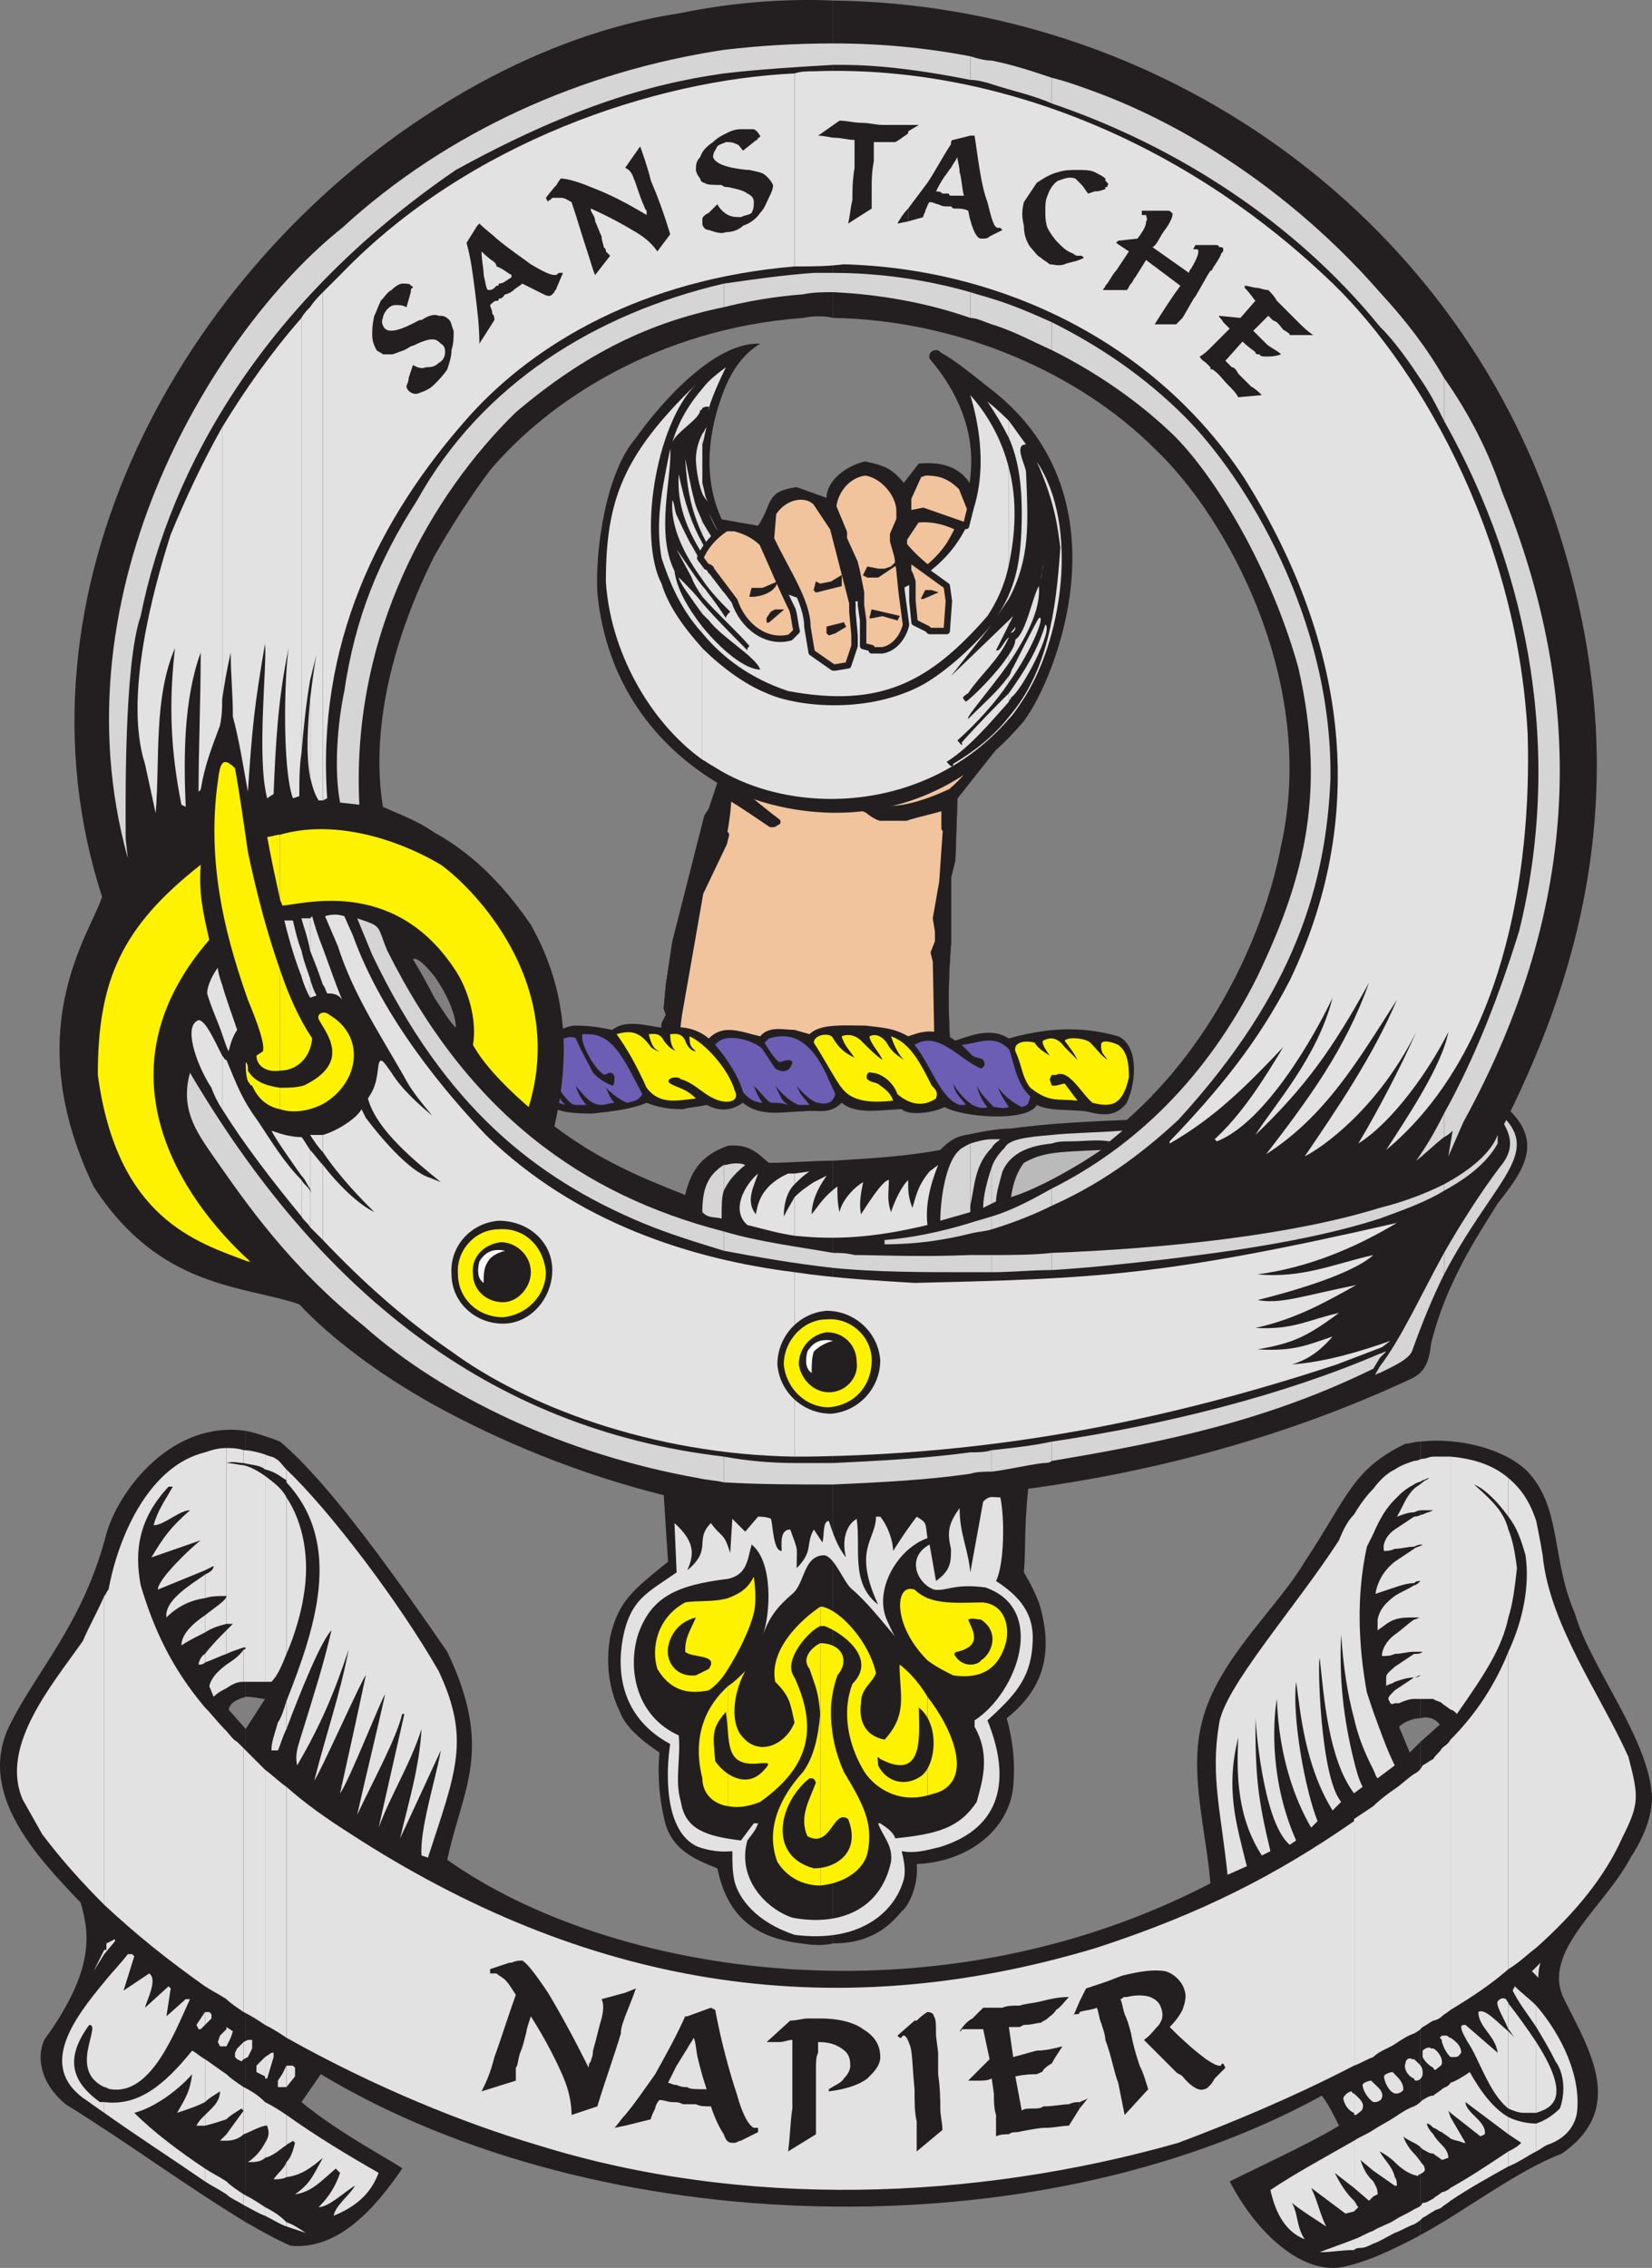 <svg xmlns="http://www.w3.org/2000/svg" width="577.974" height="793.183"><rect width="100%" height="100%" fill="#808080" stroke="none"/><path fill="#231f20" fill-rule="evenodd" d="m229.974 378.938 103.5-1.5c-1.5-15-2.25-28.5-.75-47.25v-23.25l1.5-6 .75-21.75 14.25-18c4.5-14.25 7.5-28.5 9.75-42.75 2.25-15.75-7.5-24.75-17.25-34.5 1.5-13.5-4.5-23.25-20.25-21.75l-5.25 6.75c-4.5-5.25-6.75-6-13.5-7.5-6.75 1.5-13.5 6.75-13.5 12.75l-10.5-3.75c-11.25 1.5-8.25 6-13.5 13.5l-12.75-2.25c-15 8.25-12 21-11.25 35.25 0 6-3.75 48 5.25 49.5.75 2.25 2.25 3.75 5.25 5.25l-3.75 11.25-1.5 2.25-11.25 44.25-2.25 15-.75 8.25.75 2.25-1.5 3-.75 12-.75 9"/><path fill="none" stroke="#231f20" stroke-linecap="round" stroke-linejoin="round" stroke-miterlimit="10" stroke-width=".12" d="m229.974 378.938 103.5-1.5c-1.5-15-2.25-28.5-.75-47.25v-23.25l1.5-6 .75-21.75 14.25-18c4.5-14.25 7.5-28.5 9.75-42.75 2.25-15.75-7.5-24.75-17.25-34.5 1.5-13.5-4.5-23.25-20.25-21.75l-5.25 6.75c-4.5-5.25-6.75-6-13.5-7.5-6.75 1.5-13.5 6.75-13.5 12.75l-10.5-3.75c-11.25 1.5-8.25 6-13.5 13.5l-12.75-2.25c-15 8.25-12 21-11.25 35.25 0 6-3.75 48 5.25 49.5.75 2.25 2.25 3.75 5.25 5.25l-3.75 11.25-1.5 2.25-11.25 44.25-2.25 15-.75 8.25.75 2.25-1.5 3-.75 12zm0 0"/><path fill="#f1c49e" fill-rule="evenodd" d="m317.724 223.688 1.5-3.75 5.25 2.25-6 1.5h-.75"/><path fill="none" stroke="#231f20" stroke-linecap="round" stroke-linejoin="round" stroke-miterlimit="10" stroke-width=".12" d="m317.724 223.688 1.5-3.75 5.25 2.25-6 1.5zm0 0"/><path fill="#f1c49e" fill-rule="evenodd" d="m319.974 300.188-3.75 6.75-.75 1.5 1.5.75 3.75-2.25 3.75-6h-2.25c-.75 0-1.5 0-2.25-.75"/><path fill="none" stroke="#231f20" stroke-linecap="round" stroke-linejoin="round" stroke-miterlimit="10" stroke-width="2.25" d="m319.974 300.188-3.75 6.75-.75 1.5 1.5.75 3.75-2.25 3.75-6h-2.25c-.75 0-1.5 0-2.25-.75zm0 0"/><path fill="#f1c49e" fill-rule="evenodd" d="M294.474 298.688c-6.75.75-12 0-18-2.25 1.5 0 2.25 0 3 .75 0 0 .75 0 .75-.75.75.75 1.5.75 1.5.75 2.25 0 4.5.75 6 .75h1.5c1.5 0 2.25 0 3 .75h2.25"/><path fill="none" stroke="#231f20" stroke-linecap="round" stroke-linejoin="round" stroke-miterlimit="10" stroke-width="2.25" d="M294.474 298.688c-6.75.75-12 0-18-2.25 1.5 0 2.25 0 3 .75 0 0 .75 0 .75-.75.75.75 1.5.75 1.5.75 2.25 0 4.5.75 6 .75h1.5c1.5 0 2.25 0 3 .75h2.25zm0 0"/><path fill="#f1c49e" fill-rule="evenodd" d="m328.224 374.438-92.25-3 .75-10.5.75-6 7.5-42.75 8.25-17.25.75-3h-.75c.75-4.5 1.5-9 1.5-13.5 5.25 3 10.5 6.75 15 9.75h.75c.75 0 .75-.75 1.5-.75-6-4.5-12-9.75-18-14.25-.75-.75-.75-1.5-1.5-3-1.5-3.75-3.75-7.5-6-11.25-.75-.75-.75-1.5-.75-3-.75-1.5-.75-3-1.5-5.25 0-.75-.75-1.5-.75-3v-4.5c0-6 0-12 .75-17.25v-3c.75-2.25.75-4.5.75-6s-.75-2.25-.75-3c-.75-6-1.5-12.75.75-18.75l2.25 3c1.5 3.75 3.75 7.5 4.5 10.5-.75.75-2.25 1.5-3 2.25v.75h4.5c.75 1.5 2.25 3.75 3.75 6 .75.75 1.5 1.5 2.25 3 3.75 1.5 6.75 3.75 9.75 6 3.75-.75 6.75-1.5 10.5-2.25 1.5 4.5 3.75 8.25 6.75 10.5-1.5.75-2.25 1.5-3.75 2.25-2.25 1.5-5.25 3-8.25 5.25h-1.5c0 .75-.75.75-.75 1.5v.75s.75 0 .75.75c6-3 11.25-6 16.5-8.25 3.75 0 12-1.5 12.75-7.5h4.5c-9.75 10.5-13.5 21-12.75 32.25.75 0 1.5.75 1.5.75.75-1.5.75-3 1.5-4.5v-2.25c.75-12.75 14.25-30 29.25-30 0 5.25-.75 9.75-.75 15h.75c.75-1.5.75-2.25.75-3.75.75-2.25.75-4.5.75-6 1.5 2.25 3 5.25 5.25 7.5h1.5c-1.5-2.25-2.25-4.5-3.75-6.75v-3.75s0-.75-.75-.75v-.75c2.25-6.75 3.75-12.75 2.25-19.5 3.75 1.5 6.75 2.25 9.75 3.75 0-.75-.75-1.5-.75-2.25-9-4.5-18-9.75-24.75-18v-2.25l4.5-6.75c12-1.5 26.25 7.5 34.5 24 0 .75.75 1.5.75 2.25v5.25c0 .75-.75 1.5-.75 3-5.25 20.25-.75 42-22.5 60.75-9.75 4.5-18 6.75-25.5 6h-4.5l-.75-.75c2.25 1.5 3.75 3 6 3.75h9c4.5-1.5 9-2.25 13.5-3.75v7.5l.75-3-1.5 21.75-2.25 12.75.75 4.5v3.75l-1.5 3.75.75 3 .75 38.25"/><path fill="none" stroke="#231f20" stroke-linecap="round" stroke-linejoin="round" stroke-miterlimit="10" stroke-width="2.25" d="m328.224 374.438-92.25-3 .75-10.5.75-6 7.5-42.75 8.25-17.25.75-3h-.75c.75-4.5 1.5-9 1.5-13.5 5.25 3 10.5 6.75 15 9.75h.75c.75 0 .75-.75 1.5-.75-6-4.5-12-9.75-18-14.25-.75-.75-.75-1.5-1.5-3-1.5-3.75-3.75-7.5-6-11.25-.75-.75-.75-1.5-.75-3-.75-1.5-.75-3-1.5-5.25 0-.75-.75-1.5-.75-3v-4.5c0-6 0-12 .75-17.25v-3c.75-2.25.75-4.5.75-6s-.75-2.25-.75-3c-.75-6-1.5-12.75.75-18.75l2.25 3c1.5 3.75 3.75 7.5 4.5 10.5-.75.75-2.25 1.5-3 2.25v.75h4.5c.75 1.5 2.25 3.75 3.75 6 .75.75 1.5 1.5 2.25 3 3.75 1.5 6.75 3.75 9.75 6 3.75-.75 6.75-1.5 10.5-2.25 1.5 4.5 3.75 8.25 6.75 10.5-1.5.75-2.25 1.5-3.75 2.25-2.25 1.5-5.25 3-8.25 5.25h-1.5c0 .75-.75.75-.75 1.5v.75s.75 0 .75.75c6-3 11.25-6 16.5-8.25 3.75 0 12-1.5 12.75-7.5h4.5c-9.75 10.5-13.5 21-12.75 32.25.75 0 1.5.75 1.5.75.75-1.5.75-3 1.5-4.5v-2.25c.75-12.75 14.25-30 29.25-30 0 5.25-.75 9.75-.75 15h.75c.75-1.5.75-2.25.75-3.75.75-2.25.75-4.5.75-6 1.5 2.25 3 5.25 5.25 7.5h1.5c-1.5-2.25-2.25-4.5-3.75-6.75v-3.75s0-.75-.75-.75v-.75c2.25-6.75 3.75-12.75 2.25-19.5 3.75 1.5 6.75 2.25 9.75 3.75 0-.75-.75-1.5-.75-2.25-9-4.5-18-9.75-24.75-18v-2.25l4.5-6.75c12-1.5 26.25 7.5 34.5 24 0 .75.75 1.5.75 2.25v5.25c0 .75-.75 1.5-.75 3-5.25 20.25-.75 42-22.5 60.75-9.75 4.5-18 6.75-25.5 6h-4.5l-.75-.75c2.25 1.5 3.75 3 6 3.75h9c4.5-1.5 9-2.25 13.5-3.75v7.5l.75-3-1.5 21.75-2.25 12.75.75 4.5v3.75l-1.5 3.75.75 3zm0 0"/><path fill="#231f20" fill-rule="evenodd" d="M208.974 207.188c-.75-15 3-42 13.5-54 9-12.75 27.75-33.75 43.5-33-6 3.75-9.75 9-12.75 16.5-9 23.25-6.75 47.25 14.25 63 15.75 12.75 49.5 11.25 63.75-9.75 15.75-26.25 7.5-48.75-6-64.5-.75-3 3-3.75 3.75-2.25 5.25 3 9 6 16.5 12 50.25 37.5 24 102 12.75 117-36.75 43.5-84.75 33.75-105.75 22.5-23.25-13.5-40.5-36-43.5-67.5"/><path fill="#e3e2e2" fill-rule="evenodd" d="M352.974 250.688v.75c1.5-1.5 3-3.75 4.5-6 14.25-21 20.25-61.5 5.25-84 6.75 15 7.5 24.75 8.25 30-1.5 22.5-4.5 43.5-18 59.25"/><path fill="#e3e2e2" fill-rule="evenodd" d="M352.974 242.438v3c0-.75.75-.75.75-1.5 3.75-2.25 15-24 12-25.5-3 9.75-7.5 16.5-12.75 24m0-6v2.25c9-12.75 12.75-24 10.5-22.5-.75.75-9 17.25-9 17.25-.75.75-.75 2.25-1.5 3m0-7.5v3c6-9 11.25-18.75 10.5-27-2.25 3.75-4.5 16.5-8.25 18.75 0 1.5-.75 3-2.25 5.25m0-12v1.5l1.5-3zm0-9v1.5c7.5-14.25 6.75-26.25 6-44.25 0-2.25-4.5-9.75 0-9.75-2.25-3-3.75-5.25-6-8.25v6c3 6.75 4.5 15 4.5 26.25 0 13.5-1.5 21.75-4.5 28.5"/><path fill="#e3e2e2" fill-rule="evenodd" d="M352.974 163.688v33.75c2.25-10.5 3-22.5 0-33.75m0-10.5v-6c-1.5-1.5-3.75-3.75-7.5-6.75 3 4.5 5.25 8.25 7.5 12.75"/><path fill="#e3e2e2" fill-rule="evenodd" d="M352.974 197.438v-33.75c-2.25-9-6.75-18-13.5-25.5 6.75 22.5 5.25 47.25-15 62.25-12.75 9.75-27.75 12-44.25 9-15.75-4.5-27-17.25-32.25-30l8.25 16.5c3-.75-.75 1.5-.75 1.5-3.75-5.25-6.75-9.75-9.75-15v4.5c1.5 3 3 6 6 9.75-.75.75 3.75 3 .75 3-3-3.75-5.25-6.75-6.75-9.75v3.75c2.25 4.5 5.25 8.25 8.25 12 3-.75-.75 1.5-.75 1.5l-7.5-9.75v5.25c3 4.5 6.75 8.25 9.75 11.25-.75.75-1.5 1.5-1.5 2.25-1.5-2.25-3-4.5-5.25-7.5-.75-.75-1.5-2.25-3-3.75v3.75c5.25 6 12.75 12.75 16.5 17.25-.75.75-.75.75-.75 1.5-5.25-5.25-10.5-10.5-15.75-16.5v3.75l2.25 2.25c4.5 6 16.5 12.75 18 17.25-5.25 0-13.5-6.75-20.25-15v2.25c6.75 8.25 16.5 15.75 30 20.25 32.25 6 49.5-3 69.75-26.25 3-4.5 6-10.5 7.5-18m0 12v-1.5c-1.5 3.75-3.75 6.75-5.25 9.75 1.5-3 3.75-6 5.25-8.25"/><path fill="#e3e2e2" fill-rule="evenodd" d="M352.974 218.438v-1.5l-20.25 19.5 14.25-18c-7.5 9-18 18-25.5 21.75-19.5 9.75-43.5 6.75-53.25 2.25-7.5-3-15.75-9-22.5-15.75v39c1.5.75 2.25 1.5 3.75 2.25 27.75 18 75 16.5 103.5-16.5v-.75c-5.25 6.75-12 12-19.5 16.5 0 2.25-2.25-.75-2.25-.75 8.25-5.25 15-13.5 21.75-21v-3c-5.25 5.25-10.5 10.5-16.5 17.25.75 2.25-1.5-.75-1.5-.75 6.75-6 13.5-13.5 18-20.25v-2.25c-4.5 6-8.25 9-14.25 15-.75-.75 6.75-9 14.25-19.5v-3c-3.75 6-12 14.25-15 16.5-1.5-1.5-1.5-1.5.75-3 4.5-6.75 10.5-11.25 14.25-19.5-1.5.75-3 5.25-4.5 4.5l4.5-9m-107.25-49.5v3.75c.75 1.5 1.5 2.25 2.25 3-1.5-1.5-1.5-4.5-2.25-6.75m0-17.25v3.75c.75-2.25.75-3.75 1.5-6-.75.75-.75 1.5-1.5 2.25m0-15.75v6.75c1.5-.75 3-.75 2.25.75 0-2.25 4.5-12 6-15-3 2.25-6 4.5-8.25 7.5m0 6.75v-6.75c-4.5 5.25-8.25 11.25-10.5 18.75 1.5-3.75 9.75-8.25 9.75-11.25.75 0 .75-.75.75-.75"/><path fill="#e3e2e2" fill-rule="evenodd" d="M245.724 155.438v-3.75c-1.5 3-2.25 6-2.25 9 0 2.25.75 8.25 2.25 12v-17.25m0 31.5v-4.5c-.75-2.25-2.25-4.5-3-8.25-.75-2.25-3-14.25-3-13.5.75 11.25 2.25 18 6 26.25m0 6.75v-3.75c-3.75-6.75-6-13.5-8.25-24-.75 10.5 3 19.5 8.25 27.75m0 9v-5.25l-3.75-6.75c-.75-.75-5.25-10.5-5.25-10.5-.75-1.5-.75-4.5-1.5-5.25-.75 9.75 4.5 19.5 10.5 27.75m0 6v-3.75c-3-3.75-6.75-9.75-9-12.75l5.25 9.75c.75 2.25 2.25 4.5 3.75 6.75m0 6v-3.75c-2.25-3-5.25-6-8.25-9 0 1.5 4.5 7.5 8.25 12.75"/><path fill="#e3e2e2" fill-rule="evenodd" d="M245.724 221.438v-2.25c-5.25-6.75-9-13.5-9.75-19.5-6.75-13.5-.75-33-1.5-42.75-3 15-5.25 25.5-3 38.25 2.25 6.75 6 17.25 14.25 26.25"/><path fill="#e3e2e2" fill-rule="evenodd" d="M245.724 265.688v-39c-6.75-7.5-12-15-14.25-22.5-8.25-15.75-2.25-55.5 12-69.75-25.5 24.75-31.5 40.5-31.5 69 1.5 24 15 48.75 33.75 62.25m8.25-57.75v-.75c1.5 3 5.25 5.25 8.25 6.75 0 0 .75.75 0 1.5-.75-.75-6-3.75-8.25-7.5m.75-5.25.75-.75c1.5 2.25 3 4.5 5.25 6-1.5 0-3-2.25-6-5.25m1.5 13.5 6 5.25c-.75 0-6-4.5-6-5.25m0-18.75c1.5-.75 1.5 1.5 3.75 3-1.5 1.5-2.25-3.75-3.75-3m6 30 7.5 3c0 2.25-5.25-2.25-7.5-3m9 9c1.5 0 3.75.75 4.5 1.5h-3l-1.5-1.5m67.5 1.5c3-3 7.5-7.5 9.75-10.5-3.75 6.75-3.75 6.75-9.75 10.5m15-16.5c0-.75.75-.75 1.5-2.25 0 .75 0 1.5-1.5 2.25m10.5-18.75.75-5.25c0 1.5-.75 3.75-.75 5.25"/><path fill="#f1c49e" fill-rule="evenodd" d="m247.224 198.188-2.25-3c1.5-3.75 4.5-7.5 9-10.5h3c3 .75 6.75 2.25 9.75 5.25 3.75 8.25 6.75 15.75 10.5 23.25.75 2.25.75 4.5 1.5 7.5l-2.25 2.25c-8.25 2.25-16.5-3.75-19.5-12.75l-6.75-9c-.75-.75-.75-1.5-1.5-1.5v-.75c-.75-.75-1.5-.75-1.5-.75"/><path fill="none" stroke="#231f20" stroke-linecap="round" stroke-linejoin="round" stroke-miterlimit="10" stroke-width="2.25" d="m247.224 198.188-2.25-3c1.5-3.75 4.5-7.5 9-10.5h3c3 .75 6.75 2.25 9.75 5.25 3.75 8.25 6.75 15.75 10.5 23.25.75 2.25.75 4.5 1.5 7.5l-2.25 2.25c-8.25 2.25-16.5-3.75-19.5-12.75l-6.75-9c-.75-.75-.75-1.5-1.5-1.5v-.75c-.75-.75-1.5-.75-1.5-.75zm0 0"/><path fill="#231f20" fill-rule="evenodd" d="M268.224 217.688v-1.5l1.5-2.25 1.5-.75h3l-5.25 4.5h-.75"/><path fill="none" stroke="#231f20" stroke-linecap="round" stroke-linejoin="round" stroke-miterlimit="10" stroke-width=".12" d="M268.224 217.688v-1.5l1.5-2.25 1.5-.75h3l-5.25 4.5zm0 0"/><path fill="#f1c49e" fill-rule="evenodd" d="M317.724 179.438v-5.25l3.75-8.25 2.25-.75c4.5 0 8.25.75 12.75 5.25l3 7.5-1.5 6-15-5.25-3.75.75h-1.5m-22.5 21.75v31.5h1.5l2.25-6.75v-3.75l-.75-8.25v-3l-3-9.75m0-32.25v19.5l3.75 8.25.75 3 1.5 7.5v4.5l.75 5.25v9l3 .75v.75h3.75c4.5-.75 7.5-5.25 8.25-9l-1.5-11.25-.75-7.5-.75-5.25-1.5-5.25v-2.25l2.25-5.25v-3c0-6-6-12.75-12-13.5-3 0-5.25 1.5-7.5 3.75m0 19.5v-19.5c-2.25 2.25-3 5.25-3.75 8.25l3.75 9v2.25"/><path fill="#f1c49e" fill-rule="evenodd" d="M295.224 232.688v-31.5l-3.75-16.5-6-9c-3.75-3.75-11.25-2.25-15 3.75l-.75 9c5.25 11.25 12.75 21.75 12.75 30.75l1.5 9 7.5 5.25h.75l3-.75"/><path fill="none" stroke="#231f20" stroke-linecap="round" stroke-linejoin="round" stroke-miterlimit="10" stroke-width="2.25" d="M317.724 179.438v-5.25l3.75-8.25 2.25-.75c4.5 0 8.25.75 12.75 5.25l3 7.5-1.5 6-15-5.25-3.75.75zm-12.75 47.25-3-.75v-9l-.75-5.25v-4.5l-1.5-7.5-.75-3-3.75-8.25v-2.25l-3.75-9c.75-6 5.25-11.25 11.25-12 6 .75 12 7.5 12 13.5v3l-2.25 5.25v2.25l1.5 5.25.75 5.25.75 7.5 1.5 11.25c-.75 3.75-3.75 8.25-8.25 9h-3.75zm-13.5 6.75-7.5-5.25-1.5-9c0-9-7.5-19.5-12.75-30.75l.75-9c3.75-6 11.25-7.5 15-3.75l6 9 6.75 26.25v3l.75 8.25v3.75l-2.25 6.75-4.5.75zm0 0"/><path fill="#231f20" fill-rule="evenodd" d="m262.224 208.688.75-3h3.75l5.25-2.25c-.75 3.75-6 5.25-9 5.25h-.75"/><path fill="none" stroke="#231f20" stroke-linecap="round" stroke-linejoin="round" stroke-miterlimit="10" stroke-width=".12" d="m262.224 208.688.75-3h3.75l5.25-2.25c-.75 3.75-6 5.25-9 5.25zm0 0"/><path fill="#f1c49e" fill-rule="evenodd" d="m324.474 219.938-4.5-2.25-.75-7.5v-6.75l-.75-2.25-.75-1.5v-4.5l13.5 9.75.75 5.25-.75 10.5h-6l-.75-.75"/><path fill="none" stroke="#231f20" stroke-linecap="round" stroke-linejoin="round" stroke-miterlimit="10" stroke-width="2.25" d="m324.474 219.938-4.5-2.25-.75-7.5v-6.75l-.75-2.25-.75-1.5v-4.5l13.5 9.75.75 5.25-.75 10.5h-6zm0 0"/><path fill="#231f20" fill-rule="evenodd" d="M289.224 221.438v-2.25l6-1.5.75 1.5-3.75 2.25-2.25.75-.75-.75"/><path fill="none" stroke="#231f20" stroke-linecap="round" stroke-linejoin="round" stroke-miterlimit="10" stroke-width=".12" d="M289.224 221.438v-2.25l6-1.5.75 1.5-3.75 2.25-2.25.75zm0 0"/><path fill="#231f20" fill-rule="evenodd" d="m304.224 216.188.75-3 9.75 2.25-.75 1.5-5.25-1.5-3.75.75h-.75"/><path fill="none" stroke="#231f20" stroke-linecap="round" stroke-linejoin="round" stroke-miterlimit="10" stroke-width=".12" d="m304.224 216.188.75-3 9.75 2.25-.75 1.5-5.25-1.5-3.75.75zm0 0"/><path fill="#231f20" fill-rule="evenodd" d="m284.724 206.438.75-3 1.5.75 3.75-.75 3.75-2.25v3.75l-9 2.25-.75-.75"/><path fill="none" stroke="#231f20" stroke-linecap="round" stroke-linejoin="round" stroke-miterlimit="10" stroke-width=".12" d="m284.724 206.438.75-3 1.5.75 3.75-.75 3.75-2.25v3.75l-9 2.25zm0 0"/><path fill="#231f20" fill-rule="evenodd" d="m303.474 201.938-1.5-.75 1.5-3 3.75.75h2.25l2.25-.75 1.5-1.5.75.75-6.75 4.5h-3.75"/><path fill="none" stroke="#231f20" stroke-linecap="round" stroke-linejoin="round" stroke-miterlimit="10" stroke-width=".12" d="m303.474 201.938-1.5-.75 1.5-3 3.75.75h2.25l2.25-.75 1.5-1.5.75.75-6.75 4.5zm0 0"/><path fill="#231f20" fill-rule="evenodd" d="m322.224 209.438 1.5-3h2.25l2.25.75-5.25 2.25h-.75"/><path fill="none" stroke="#231f20" stroke-linecap="round" stroke-linejoin="round" stroke-miterlimit="10" stroke-width=".12" d="m322.224 209.438 1.5-3h2.25l2.25.75-5.25 2.25zm0 0"/><path fill="#231f20" fill-rule="evenodd" d="M190.974 385.688c-3-4.5-4.5-13.5-.75-21 2.25-3 7.5-6 11.25-6 5.25 0 9 .75 12.75 1.5 4.5-3.75 12-1.5 17.25-.75 6.75-.75 12 0 16.5 3.75 5.25-5.25 11.25-2.25 18-.75 3-3.75 8.25-2.25 12-2.25l5.25 1.5c3.75-3.75 12-3 19.5-3 6 .75 9.75.75 15 3.75l2.25-.75c4.5-1.5 9-1.5 14.25 2.25 6.75-2.25 12.75-4.5 18.75-.75 15.75-4.5 27.75-3.75 38.25-.75 6.75 3 6.75 15 3 23.25-4.5 6-10.5 3.75-14.25 3-6-.75-12.75 0-17.25-2.25-3 6-25.5 4.5-32.25.75-4.5 2.25-12.75 3-15 .75-6 0-15.75 2.25-21-2.25-4.5 4.5-9 2.25-13.5 3-6 0-15 2.25-21-3-4.5 3-8.25 3-12.75.75-3 .75-6 .75-8.25 1.5-5.25 0-9-.75-12.75-2.25-5.25 2.25-12 3-18.75 3.75-5.25 0-12.75 0-16.5-3.75"/><path fill="#6c5eb5" fill-rule="evenodd" d="M347.724 387.188c-2.25-2.25-4.5-4.5-6-7.5.75 3 2.25 6 3.75 7.5-1.5.75-3.75 0-5.25-.75-2.25-1.5-5.25-4.5-6.75-7.5.75 3.75 2.25 4.5 4.5 7.5h-2.25c-6.75-2.25-9.75-13.5-15.75-21 8.25-5.25 15.75 5.25 23.25 8.25 1.5-.75 1.5-1.5.75-3-.75-.75-3-.75-3.75-1.5l-3.75-3.75c6.75-.75 11.25-3.75 16.5 1.5 1.5 3 2.25 12 7.5 16.5-.75 3-.75 3-3 3.75-3-1.5-6-3.75-8.25-6.75.75 2.25 2.25 4.5 3.75 6.75-2.25.75-3.75 0-5.25 0m-68.25-.75c-2.25-.75-5.25-3-8.25-6.75 2.25 4.5 2.25 5.25 4.5 6.75-2.25-.75-3.75-.75-6-.75-1.5-.75-3-3-6-6 .75 2.25 1.5 3.75 3 6-1.5 0-4.5-.75-6.75-3.75-1.5-5.25-5.25-11.25-9.75-16.5 3.75-5.25 15-.75 16.5 1.5l4.5 6.75c2.25 1.5 5.25 1.5 6-2.25-.75-1.5-3.75 0-4.5 0s-3-3-5.25-6.75l1.5-1.5c7.5-2.25 14.25 0 20.25 12.75.75 2.25 2.25 4.5 3 6.75-.75 3-3 3.75-6 3-1.5 0-5.25-3-7.5-6 1.5 3.75 2.25 3.75 4.5 6.75h-3.75m-87.75-4.5c-2.25-6-1.5-13.5 1.5-16.5 2.25-1.5 6-3.75 8.25-2.25 1.5 3.75 3.75 7.5 6 12 1.5 1.5 3 3 6.75 4.5.75 0 .75-2.25.75-3s-.75-1.5-1.5-1.5c-1.5 0-1.5 1.5-3 0-2.25-1.5-7.5-9.75-6.75-13.5 2.25 0 4.5 0 6 .75 6.75 2.25 11.25 13.5 15 20.25-1.5 2.25-2.25 2.25-5.25 3-2.25-.75-5.25-3-7.5-5.25.75 1.5 1.5 3.75 3 5.25-1.5 0-3 .75-4.5.75-3.75 0-6-3-9-6.75.75 3 2.25 5.25 3.75 6.75h-3.75c-2.25 0-4.5-3.75-6.75-6.75-.75 2.25 1.5 5.25 3 6.75-2.25-.75-5.25-1.5-6-4.5"/><path fill="#fff200" fill-rule="evenodd" d="M382.224 385.688c-3.75-3-8.25-12-12.75-9.75h-1.5l-.75 1.5.75 2.25h1.5l3-.75 4.5 6c-7.5-.75-9.75.75-16.5-4.5-3-3.75-3-8.25-5.25-12.75-.75-3.75 4.5-3.75 6.75-3 1.5 2.25 3 3 5.25 4.5-1.5-2.25-3-4.5-2.25-5.25 3-1.5 5.25-.75 7.5 2.25l4.5 4.5c-1.5-3-3-4.5-4.5-6.75 1.5-1.5 7.5-.75 9 .75 2.25 2.25 3.75 4.5 6 6-1.5-2.25-2.25-2.25-2.25-5.25 0-2.25 4.5-.75 6 0 3 2.25 3.75 6 3.75 11.25-2.25 10.5-6.75 10.5-12.75 9m-68.25-3c-1.5-4.5-6-7.5-9-7.5-1.5-.75-2.25 1.5-1.5 2.25 1.5 1.5 3 .75 4.5 2.25 2.25 1.5 3.75 3 4.5 5.25-6.75.75-14.25.75-18-4.5-1.5-1.5-6.75-11.25-9.75-15.75 0-3 6-3.75 6.75-1.5 2.25 3.75 4.5 5.25 7.5 6.75-1.5-2.25-3.75-4.5-4.5-7.5 1.5-.75 4.5-.75 6.75 1.5 3 3 5.25 5.25 7.5 6.75-.75-2.25-4.5-6-4.5-8.25 1.5-.75 3.75-.75 6 2.25 1.5 3 3.75 4.5 6 6-2.25-2.25-3.75-6-4.5-8.25 6.75 2.25 10.5 9.75 14.25 17.25 1.5 1.5 2.25 2.25 1.5 4.5-4.5 3-9 2.25-13.5-1.5m-62.25 2.25c-5.25-1.5-8.25-6-13.5-7.5-1.5-1.5-6 0-3.75 1.5s5.25 1.5 9 5.25c-6.75.75-12.75 2.25-17.25-3.75-3.75-8.25-6.75-13.5-10.5-18.75 5.25-1.5 8.25-.75 12 4.5.75.75 2.25 1.5 3 1.5-2.25-.75-3-3-3.75-6 1.5 0 3.75-.75 5.25 2.25 2.25 3 3 3 4.5 3.75-1.5-.75-2.25-3-2.25-6 1.5 0 3.75-.75 5.25 2.25.75 2.25 2.25 3.75 3.75 3.75-1.5-1.5-2.25-1.5-2.25-5.25 5.25 2.25 13.5 11.25 15.75 18.75 2.25 4.5-3 4.5-5.25 3.75"/><path fill="#231f20" fill-rule="evenodd" d="M496.974 609.188v172.5c16.5-9 33.75-22.5 49.5-28.5 22.5-15.75 9.75-36 .75-54-8.25-16.5 14.25-32.25 23.25-49.5 3-4.5 7.5-12.75 7.5-21-.75-20.25-21.75-45.75-27-64.5-8.25-18.75-4.5-36.75-16.5-49.5-8.25-8.25-24.75-12-37.5-10.5v96.75c2.25-.75 5.25 0 6.75 2.25l-6.75 6"/><path fill="#231f20" fill-rule="evenodd" d="M496.974 600.938v-96.75c-2.25 0-3.75.75-5.25.75-18.75 9-20.25 18.75-35.25 41.25-9.75 16.5-30.75 34.5-36 56.25-4.5 18 1.5 37.5 3 56.25-96.75 50.25-210 32.25-267-8.25 5.25-24.75 16.5-38.25 0-72.75-15-21.75-40.5-58.5-58.5-73.5-3.75-1.5-8.25-3-12-3.75v93c3 0 5.25.75 6.75.75l-6.75 10.5v172.5c5.25 3 10.5 6 15.75 8.25 16.5 1.5 29.25-12.75 39-27 0-.75-21.75-12-35.25-23.25l6.75-9.75c97.5 58.5 250.5 62.25 350.25 7.5 2.25 3 3.75 6 6 10.5-9.75 6-27.75 14.25-38.25 19.5 9.75 18.75 25.5 32.25 39 30 8.25-1.5 18-6 27.75-11.25v-172.5l-3.75 3.75-3.75-9c1.5-1.5 4.5-3 7.5-3"/><path fill="#231f20" fill-rule="evenodd" d="M85.974 593.438v-93c-25.5-3.75-44.25 20.25-48.75 36-8.25 31.5-24 47.25-33.75 66.75-12 24 9.75 46.5 24.75 62.25 3 10.5 5.25 23.25-12.75 48-3 6.75-.75 15.75 7.5 22.5 21.75 13.5 42 28.5 63 41.25v-172.5l-6-6.75c.75-3 3.75-3.75 6-4.5"/><path fill="#e3e2e2" fill-rule="evenodd" d="M537.474 742.688v9.75c1.5-.75 2.25-1.5 3.75-2.25 6.75-2.25 9.75-6.75 10.5-11.25 1.5-12.75-5.25-27-14.25-37.5v7.5c2.25 3.75 4.5 7.5 6.75 12 3.75 5.25 3 12.75 1.5 16.5-3 3-6 4.5-8.25 5.25"/><path fill="#e3e2e2" fill-rule="evenodd" d="M537.474 714.188v24.75c2.25-.75 4.5-1.5 6-3.75 3-4.5-.75-12.75-6-21m0-26.25v3l.75.75c0-1.5 0-3 .75-5.25l-1.5 1.5m0-156v149.25c13.5-12 24-24.75 30-38.25 6-12 6-14.25 2.25-28.5-9.75-21.75-27.75-46.5-30-70.5-.75-4.5-1.5-8.25-2.25-12m0 149.25v-149.25c-2.25-6.75-5.25-11.25-9.75-15v13.5c3 3.75 4.5 8.25 6 13.5 1.5 10.5-.75 22.5-6 33.75v111c3.75-2.25 6.75-5.25 9.75-7.5"/><path fill="#e3e2e2" fill-rule="evenodd" d="M537.474 690.938v-3l-1.5 1.5zm0 18v-7.5c-2.25-2.25-5.25-4.5-7.5-6.75l-.75 1.5c2.25 4.5 5.25 8.25 8.25 12.75m0 30v-24.75c-3-4.5-6.75-9.75-9.75-13.5v9c.75.75 1.5 2.25 2.25 3l-2.25-2.25v27c1.5.75 3.75 1.5 5.25 1.5h4.5m0 13.5v-9.75c-3 0-6.75-.75-9.75-2.25v6l4.5 3c-1.5 1.5-3 2.25-4.5 3v5.25c3.75-1.5 6.75-3.75 9.75-5.25m-9.75-217.5v30.75c1.5-4.5 2.25-10.5 3-17.25-.75-6-1.5-9.75-3-13.5m0-4.5v-13.5c-5.25-4.5-12-6.75-20.25-7.5v88.5c.75 0 1.5.75 2.25 1.5 10.5-15 15.75-23.25 18-33.75v-30.75c-1.5-6-5.25-9.75-12-15.75 3.75 1.5 8.25 6 12 11.25m0 158.25v-111c-4.5 11.25-11.25 21.75-20.25 30.75v94.5c7.5-4.5 14.25-9 20.25-14.25"/><path fill="#e3e2e2" fill-rule="evenodd" d="M527.724 709.688v-9c0-.75-.75-.75-.75-1.5-1.5-.75-2.25 0-3 .75-.75 1.5 2.25 6 3.75 9.75m0 27.75v-27c-3.75-3-8.25-8.25-10.5-6.75 0 5.25 6 8.25 6.75 14.25l-11.25-9.75c-.75 0-1.5 0-1.5.75 0 1.5 1.5 3.75 2.25 5.25 3.75 5.25 7.5 18 14.25 23.25m0 9v-6c-5.25-3-9.75-9-13.5-15.75-2.25 1.5-4.5 3-6.75 3.75v10.5l10.5 8.25 1.5-.75c.75-4.5-6.75-7.5-6.75-11.25l15 11.25m0 11.25v-5.25c-6.75 4.5-13.5 9-20.25 12.75v4.5c6.75-4.5 13.5-8.25 20.25-12m-20.25-17.25v7.5c1.5.75 3 .75 4.5 1.5h.75l-5.25-9m0-27.75v6.75h1.5c1.5 0 1.5-.75 2.25-1.5 0-2.25-1.5-3.75-3.75-5.25m0-114.75v-88.5h-3v86.25c.75.75 2.25 1.5 3 2.25m0 105v-94.5c-.75 1.5-2.25 2.25-3 3v93.75c.75-.75 2.25-1.5 3-2.25m0 16.5v-6.75c-.75 0-.75-.75-1.5-.75h-1.5v2.25c.75 2.25 1.5 3.75 3 5.25m0 19.5v-10.5c-.75 1.5-2.25 1.5-3 2.25v15c.75.75 2.25 1.5 3 2.25v-7.5l-.75-2.25.75.75m0 30.75v-4.5c-.75.75-2.25 1.5-3 1.5v5.25c.75-.75 2.25-1.5 3-2.25m-3-19.5v5.25l2.25-.75c0-1.5-.75-3-2.25-4.5m0-154.5v-86.25h-3v84.75c.75.75 2.25.75 3 1.5m0 109.5v-93.75c-.75 1.5-2.25 2.25-3 3.75v91.5c.75 0 2.25-.75 3-1.5m0 9v-2.25l-.75.75c.75.75.75.75.75 1.5m0 7.5v-.75c0-1.5-1.5-3.75-3-4.5v6.75s0 .75.75.75c.75-.75 2.25-1.5 2.25-2.25m0 24v-15c-.75.75-2.25 1.5-3 2.25v11.25c.75 0 2.25 1.5 3 1.5m0 9.75v-5.25c-.75-.75-2.25-2.25-3-3.75v6.75c.75.75 2.25 1.5 3 2.25m0 16.5v-5.25c-.75.75-2.25 1.5-3 2.25v4.5c.75-.75 2.25-.75 3-1.5m-3-262.5v18.75h-3.75v-9.75c.75-.75 1.5-.75 2.25-1.5-.75 0-1.5.75-2.25.75v-7.5c1.5 0 2.25-.75 3.75-.75m0 84.75v-66c-1.5.75-2.25.75-3.75 1.5v10.5h.75-.75v54h3.75m0 112.5v-91.5c-1.5.75-2.25 1.5-3.75 2.25v91.5c1.5-.75 2.25-1.5 3.75-2.25m0 16.5v-6.75h-.75c-.75-.75-2.25 0-3 .75v2.25c.75 1.5 2.25 3 3.75 3.75m0 21v-11.25c-1.5 0-2.25.75-3.75 1.5v17.25c1.5.75 2.25 1.5 3.75 1.5v-6.75c-1.5-1.5-2.25-3-2.25-3.75.75 0 1.5.75 2.25 1.5m0 29.25v-4.5c-1.5.75-2.25 1.5-3.75 1.5v5.25c1.5-.75 2.25-1.5 3.75-2.25m-3.75-16.5v3l.75-.75c0-.75 0-1.5-.75-2.25m0-239.25v-7.5c-.75 0-1.5.75-3 .75v8.25c.75-.75 2.25-.75 3-1.5m0 10.5v-9.75c-.75.75-2.25 1.5-3 2.25v8.25c1.5-.75 2.25-.75 3-.75m0 12v-10.5c-.75 0-1.5.75-3 .75v10.5c1.5-.75 2.25-.75 3-.75m0 0v37.5h-3v-11.25c.75 0 1.5-.75 2.25-.75h-2.25v-11.25c.75 0 1.5-.75 2.25-1.5-.75 0-1.5 0-2.25.75v-12c.75-.75 2.25-.75 3-1.5m0 54v-16.5c-.75.75-1.5.75-3 .75v8.25c.75 0 1.5-.75 2.25-.75 0 0-.75.75-2.25.75v7.5h3m0 114.75v-91.5c-.75 1.5-1.5 2.25-3 3v90.75c1.5-.75 2.25-1.5 3-2.25m0 16.5v-.75c0-2.25-1.5-3-3-4.5v6.75c0 .75.75.75.75.75 1.5 0 2.25-1.5 2.25-2.25m0 26.25v-17.25c-.75.75-1.5 1.5-3 2.25v12.75c1.5.75 2.25 1.5 3 2.25m0 8.25v-3c-.75-.75-1.5-2.25-3-3.75v7.5c.75 0 1.5.75 1.5 0l1.5-.75m0 15.75v-5.25c-.75 1.5-1.5 1.5-3 2.25v5.25c1.5-.75 2.25-1.5 3-2.25m-3-256.5v-8.25c-2.25.75-4.5 1.5-6.75 3v10.5c2.25-2.25 3.75-3.75 6.75-5.25m0 9.75v-8.25c-3 3-3.75 6-6 9.75 2.25-.75 3.75-1.5 6-1.5m0 12v-10.5l-6.75 4.5v6.75c2.25 0 4.5-.75 6.75-.75m0 12.75v-12l-6.75 4.5v9c2.25-.75 4.5-1.5 6.75-1.5m0 12v-11.25c-2.25 1.5-4.5 2.25-6.75 3.75v8.25c2.25-.75 4.5-.75 6.75-.75m0 12v-11.25c-2.25 1.5-4.5 3.75-6.75 5.25v6.75c2.25 0 4.5-.75 6.75-.75m0 9v-8.25l-6.75 4.5v5.25c2.25-.75 4.5-1.5 6.75-1.5m0 7.5v-7.5l-6.75 4.5v4.5h1.5c1.5-.75 3.75-1.5 5.25-1.5m0 117v-90.75c-2.25 1.5-4.5 3.75-6.75 5.25v89.25c2.25-1.5 4.5-3 6.75-3.75m0 15.75v-6.75h-.75c-.75-.75-2.25 0-2.25 1.5-.75 1.5.75 4.5 3 5.25m0 22.5v-12.75c-2.25.75-4.5 2.25-6.75 3.75v15.75c2.25 2.25 4.5 3.75 6.75 4.5v-7.5c-1.5-1.5-3-3.75-3.75-6 .75.75 2.25 1.5 3.75 2.25m0 28.5v-5.25c-2.25 1.5-4.5 2.25-6.75 3.75v4.5c2.25-.75 4.5-2.25 6.75-3m-6.75-16.5v3h.75c0-.75 0-2.25-.75-3m0-36v6.75h.75c.75 0 2.25-.75 2.25-1.5 0-2.25-1.5-3.75-3-5.25m0-201v-10.5c-3 1.5-5.25 3.75-7.5 6.75v15.75c2.25-5.25 4.5-9 7.5-12m0 17.25v-6.75c-2.25 1.5-4.5 4.5-3.75 7.5.75 0 2.25 0 3.75-.75m0 13.5v-9c-3.75 3-6 6.75-6.75 11.25l6.75-2.25m0 11.25v-8.25c-3 2.25-5.25 4.5-6 8.25v3.75c2.25-1.5 3.75-3 6-3.75m0 12v-6.75c-3 2.25-4.5 5.25-4.5 7.5 1.5 0 3 0 4.5-.75m0 9.75v-5.25c-1.5 1.5-3 2.25-3 3.75v3c.75-.75 2.25-.75 3-1.5m0 7.5v-4.5c-1.5 1.5-2.25 2.25-2.25 3 .75 1.5.75 2.25 2.25 1.5m0 119.25v-89.25c-2.25 1.5-5.25 3.75-7.5 6v87.75c2.25-2.25 5.25-3 7.5-4.5m0 17.25v-6.75l-.75-.75c-.75 0-3 .75-3 1.5 0 1.5 1.5 5.25 3.75 6m0 24v-15.75c-2.25 1.5-5.25 3-7.5 4.5v14.25l7.5 5.25v-3c-.75-3.75-3.75-6-5.25-9 1.5.75 3.75 2.25 5.25 3.75m0 24.75v-4.5c-2.25 1.5-5.25 2.25-7.5 3.75v4.5c2.25-.75 4.5-2.25 7.5-3.75m-7.5-18v5.25l1.5-.75c0-2.25-.75-3-1.5-4.5m0-34.5v6.75h.75c.75 0 2.25-.75 2.25-1.5.75-2.25-1.5-3.75-3-5.25m0-129.75v20.25c.75 1.5.75 2.25 1.5 3l6-4.5c-3-6-5.25-12.75-7.5-18.75m0-62.25v-15.75c-2.25 2.25-4.5 5.25-6.75 9v71.25c1.5 6.75 3.75 12 6.75 18v-20.25l-2.25-6.75c-3-16.5-3.75-33.75 0-51l2.25-4.5m0 183v-87.75l-6.75 4.5v86.25c2.25-.75 4.5-2.25 6.75-3m0 15.75v-6.75l-.75-.75c-.75 0-3 .75-3 1.5 0 1.5 1.5 4.5 3.75 6m0 24v-14.25c-2.25 1.5-4.5 2.25-6.75 3.75v16.5l5.25 4.5 1.5-1.5v-5.25c-1.5-1.5-3-3-4.5-7.5l4.5 3.75m0 25.5v-4.5c-2.25.75-4.5 2.25-6.75 3v3.75c.75-.75 1.5-.75 2.25-.75 1.5 0 3-.75 4.5-1.5m-6.75-15v3.75l1.5-1.5c-.75-.75-.75-1.5-1.5-2.25m0-37.5v6.75c0 .75 0 .75.75.75.75-.75 2.25-1.5 2.25-2.25.75-2.25-1.5-3.75-3-5.25m0-116.25v11.25l3-2.25c-1.5-3-2.25-6-3-9m0-15v-71.25c-2.25 2.25-3.75 5.25-5.25 9-15 23.25-40.5 51.75-42 64.5-3 18 .75 30.75 3 52.5l6.75-3c-3.75-15-7.5-27-3-45-.75 14.25 0 28.5 8.25 41.25l3-1.5c-4.5-18.75-5.25-26.25-5.25-46.5 0 0 2.25 36 12 44.25l2.25-1.5c-9-20.25-8.25-40.5-6.75-49.5.75 21 6.75 36 12 45l2.25-2.25c-4.5-11.25-9-36.75-7.5-48.75 1.5 10.5 3 29.25 12.75 45l3-3c-7.5-9-8.25-50.25-7.5-50.25 1.5 13.5 3 35.25 12 47.25v-11.25c-3.75-15-5.25-29.25-4.5-44.25.75 11.25 2.25 21 4.5 29.25"/><path fill="#e3e2e2" fill-rule="evenodd" d="M473.724 722.438v-85.5c-27 18.75-53.25 32.25-90 44.25-94.5 28.5-180 12.75-261-39.75-8.25-5.25-15.75-10.5-22.5-16.5v87.75c30.75 17.25 62.25 30 87.75 37.5 72 22.5 153 19.5 224.25-.75 18-6.75 39.75-15.75 61.5-27m0 16.5v-6.75s-.75 0-.75-.75c-.75 0-2.25.75-3 2.25 0 1.5 1.5 4.5 3.75 5.25m0 26.25v-16.5c-10.5 6-20.25 11.25-29.25 17.25 1.5 6.75 4.5 14.25 12 17.25-3-4.5-2.25-9-4.5-12.75 3.75 3 7.5 5.25 12 8.25-2.25-4.5-3-9-5.25-13.5l12 9 3-.75v-3.75c-1.5-1.5-3.75-3.75-6.75-9.75l6.75 5.25m0 21.75v-3.75c-3.75 1.5-8.25 3-12 4.5 4.5 0 7.5-.75 12-.75m-373.5-9.75v1.5l6.75 2.25c-2.25-1.5-4.5-3-6.75-3.75m0-21v5.25c5.25-.75 8.25-3 12.75-6.75-3.75 6.75-4.5 9-9.75 12.75 6-.75 9.75-5.25 14.25-9l1.5 1.5c-1.5 4.5-3.75 8.25-7.5 12 3.75 0 9.75-6 12.75-7.5-2.25 3.75-6.75 6.75-7.5 10.5 11.25-4.5 14.25-11.25 15.75-15-10.5-6-21.75-12.75-32.25-20.25v10.5c.75-.75 1.5-.75 2.25-1.5l.75.75c-.75 3-1.5 5.25-3 6.75m0-33.75v7.5l3-3.75v-3l-.75-.75h-2.25"/><path fill="#e3e2e2" fill-rule="evenodd" d="M100.224 594.938v9.75c4.5-12 12-30.75 15.75-34.5-3 12.75-5.25 19.5-11.25 39-.75 2.25-1.5 5.25-.75 8.25 8.25-14.25 12.75-24.75 18-40.5-3 15.75-8.25 30.75-12 45.75 1.5-1.5 17.25-36.75 18-36.75-3 14.25-6 27.75-9 41.25 3-3.75 15-34.5 15.75-34.5-3 13.5-6.75 28.5-9.75 42 6-12.75 13.5-26.25 15.75-35.25h.75l-9 39.75c4.5-12 11.25-22.5 15-34.5-.75 13.5-4.5 25.5-7.5 38.25.75-1.5 14.25-30.75 14.25-30.75-1.5 9-7.5 27.75-6.75 36.75l2.25.75c9.75-30 15-41.25 3.75-65.25-14.25-24.75-38.25-56.25-53.25-70.5v4.5c20.25 21.75 9.75 51.75 0 76.5"/><path fill="#e3e2e2" fill-rule="evenodd" d="M100.224 523.688v54.75c3-6.75 5.25-15 6-20.25 2.25-12.75 0-25.5-6-34.5m0-5.25v-4.5c-1.5-1.5-2.25-3-3.75-3.75-.75-.75-2.25-.75-3.75-1.5v5.25c3.75.75 6 3 7.5 3.75v.75"/><path fill="#e3e2e2" fill-rule="evenodd" d="M100.224 578.438v-54.75c-1.5-3-4.5-5.25-7.5-7.5v72h2.25c2.25-2.25 3.75-6 5.25-9.75m0 26.25v-9.75c-.75 2.25-1.5 5.25-3 7.5-1.5 5.25-2.25 6.75-2.25 9.75h2.25c.75-1.5 1.5-4.5 3-7.5m0 108v-87.75c-2.25-1.5-4.5-3.75-7.5-6v89.25c3 1.5 5.25 3 7.5 4.5m0 17.25v-7.5l-1.5 3-1.5 2.25v2.25h3m0 20.25v-10.5c-2.25-1.5-4.5-3-7.5-4.5v8.25h.75c.75 2.25.75 3.75-.75 6v5.25c3-.75 5.25-3 7.5-4.5m0 11.25v-5.25c-.75 2.25-3 3.75-4.5 6 1.5 0 3 0 4.5-.75m0 17.25v-1.5c-2.25-2.25-4.5-3.75-7.5-5.25v3c3 1.5 5.25 3 7.5 3.75m-7.5-59.25v7.5h.75l2.25-7.5v-1.5h-.75l-2.25 1.5m0-205.5v-5.25c-2.25-.75-5.25-1.5-7.5-1.5v4.5c3 .75 6 .75 7.5 2.25"/><path fill="#e3e2e2" fill-rule="evenodd" d="M92.724 588.188v-72c-2.25-1.5-4.5-3-7.5-3.75v63.75h.75s0 .75-.75.75v11.25h7.5m0 120v-89.25l-7.5-7.5v92.25c3 1.5 5.25 3 7.5 4.5m0 18.75v-7.5l-3 3v2.25l3 1.5v.75m0 16.5v-8.25c-2.25-2.25-4.5-3.75-7.5-5.25v16.5c2.25-.75 4.5-2.25 7.5-3m0 11.25v-5.25c-1.5 3-3.75 5.25-6 6.75 2.25 0 4.5 0 6-1.5m0 20.25v-3c-2.25-1.5-4.5-3-7.5-4.5v3.75c3 1.5 5.25 3 7.5 3.75m-7.5-60.75v6l1.5-.75 1.5-3v-3h-1.5l-1.5.75m0-202.5v-4.5c-2.25-.75-4.5-.75-6-.75v5.25c2.25-.75 4.5 0 6 0m0 64.5v-63.75c-1.5 0-3.75-.75-6-.75v56.25h2.25l-2.25 2.25v8.25c1.5-.75 3.75-1.5 6-2.25"/><path fill="#e3e2e2" fill-rule="evenodd" d="M85.224 588.188v-11.25c-1.5 2.25-3.75 3.75-6 5.25v8.25c2.25-1.5 3.75-2.25 6-2.25m0 115.5v-92.25l-2.25-2.25c-1.5-.75-3-3-3.75-3.75v93.75c1.5 1.5 3.75 3 6 4.5m0 16.5v-6l-2.25 2.25-.75 1.5v1.5l.75.75 1.5.75.75-.75m0 26.25v-16.5c-2.25-1.5-4.5-3-6-4.5v15.75c1.5-1.5 3-2.25 5.25-3.75l.75.75-6 8.25v2.25c2.25 0 4.5-.75 6-2.25m0 24.75v-3.75c-2.25-1.5-4.5-3-6-4.5v4.5c1.5 1.5 3.75 2.25 6 3.75m-6-61.5v6l1.5-3 .75-2.25-2.25-1.5v.75m0-198v-5.25c-3 0-5.25.75-7.5 1.5v41.25l3-1.5c0 1.5-1.5 2.25-3 3v8.25c2.25-.75 4.5-.75 7.5-.75v-46.5h-1.5 1.5m0 56.25v-9.75c0 1.5-3.75 3.75-7.5 6.75v6c2.25-1.5 4.5-2.25 7.5-3m0 10.5v-8.25c-2.25 2.25-5.25 5.25-7.5 8.25v3c2.25-.75 5.25-2.25 7.5-3m0 12v-8.25c-3 2.25-5.25 4.5-6 7.5l1.5 3.75c1.5-1.5 3-2.25 4.5-3m0 108.75v-93.75c-3-3-5.25-6-7.5-8.25v97.5c2.25 1.5 5.25 3 7.5 4.5m0 16.5v-6l-2.25 2.25-.75 2.25.75 1.5h2.25m0 25.5v-15.75c-2.25-1.5-5.25-3.75-7.5-5.25v15c1.5-1.5 3-2.25 5.25-3.75 0 3.75-3 6-5.25 8.25v3.75c3-.75 5.25-1.5 7.5-2.25m0 7.5v-2.25l-2.25 2.25h2.25m0 18.75v-4.5c-2.25-1.5-5.25-3-7.5-4.5v4.5c2.25 1.5 5.25 3 7.5 4.5m-7.5-63.75v4.5l2.25-2.25v-1.5l-.75-.75h-1.5m0-154.5v-41.25c-18.75 4.5-30 27.75-33.75 48-.75.75-.75 1.5-1.5 2.25v108c11.25 10.5 22.5 19.5 35.25 28.5v-97.5c-12-14.25-18-27.75-22.5-42.75-2.25-12-.75-23.25 9.75-34.5h1.5c-3 5.25-5.25 8.25-6.75 13.5 3.75 0 9-5.25 12.75-5.25-6.75 6-9 9-13.5 16.5l17.25-6c-3 2.25-15 13.5-15 17.25l16.5-6.75"/><path fill="#e3e2e2" fill-rule="evenodd" d="M71.724 558.938v-8.25c-5.25 3.75-14.25 9-13.5 15 3.75-3.75 8.25-6 13.5-6.75m0 12v-6c-4.5 3-8.25 6.75-8.25 10.5 2.25-1.5 5.25-3 8.25-4.5m0 10.5v-3c-1.5.75-2.25 3-2.25 3.75.75 0 1.5 0 2.25-.75m0 126.75v-4.5l-3 4.5.75 1.5h.75l1.5-1.5m0 27v-15c-1.5-.75-3-2.25-4.5-3-9.75 12-18.75 19.5-30.75 18v3.75c10.5 7.5 23.25 15.75 35.25 24v-4.5c-9-6-18-12.75-24.75-19.5 6-1.5 14.25-6.75 20.25-13.5-.75 6-2.25 8.25-5.25 13.5 4.5-1.5 6.75-2.25 9.75-3.75"/><path fill="#e3e2e2" fill-rule="evenodd" d="M71.724 743.438v-3.75c-1.5 1.5-2.25 2.25-3 3.75h3m-35.25-50.25v36.75c.75 0 1.5.75 2.25.75 14.25 2.25 22.5-20.25 27.75-31.5h-1.5l-6.75 6 1.5-9.75-.75-.75-8.25 7.5c.75-3 4.5-9.75 1.5-12l-9 6 3.75-12-.75-.75h-1.5c-2.25 3-5.25 6-8.25 9.75m0-11.25v1.5l3.75-4.5v-.75l-3 1.5v2.25h-.75m0-15.75v-108c-2.25 5.25-5.25 10.5-7.5 15.75-10.5 15-29.25 36.75-21 55.5l6.75 12c6.75 9 14.25 17.25 21.75 24.75m0 17.25v-1.5l-3.75 7.5zm0 46.5v-36.75c-11.25 13.5-22.5 29.25-7.5 40.5 2.25 1.5 5.25 3.75 7.5 5.25v-3.75h-1.5c-10.5-7.5-12-15.75-3.75-27 4.5 0-7.5 15.75 5.25 21.75"/><path fill="#fff" fill-rule="evenodd" d="m37.224 676.688 1.5-.75-1.5.75"/><path fill="#231f20" fill-rule="evenodd" d="M291.474 405.938v273.75c10.5 0 18-3.75 24-11.25 2.25-1.5 6-9 5.25-16.5 18-.75 32.25-12 33.75-27 .75-8.25 0-15.75-2.25-24 11.25-9 17.25-21 11.25-40.5-1.5-3.75-3-6.75-5.25-10.5.75-9.75 0-14.25 1.5-29.25 44.25-6 90-18 133.5-38.25 5.25-2.25 6.75-6 7.5-12.75 5.25-21 15.75-36.75 23.25-48.75 7.5-9.75 16.5-20.25 4.5-32.25 32.25-66 40.5-131.25 15.75-206.25-36-108.75-138.75-180.75-252.75-182.25v111c44.25.75 86.25 19.5 112.5 45.75 25.5 24 57 81.75 44.25 138.75-5.25 27.75-21.75 67.5-54 96-18.75.75-29.25 1.5-40.5 3-5.25 0-12 1.5-15.75 2.25-4.5.75-6.75 3-9 5.25-12 2.25-24.75 3-37.5 3.75"/><path fill="#231f20" fill-rule="evenodd" d="M291.474 111.188v-111c-17.25-.75-36 .75-54 4.5-29.25 4.5-58.5 16.5-85.5 33.75v156c6-10.5 12.75-21 19.5-30 20.25-24 58.5-49.5 109.5-53.25 3.75-.75 7.5-.75 10.5 0m0 568.5v-273.75c-6.75 0-15 .75-22.5.75-3-2.25-6-6.75-14.25-6-8.25 3-12.75 7.5-15 17.25-17.25-6.75-30.75-12.75-45.75-24 5.25-23.25 5.25-46.5-8.25-70.5-8.25-12-18.75-24-33.75-32.25v50.25c3.75 5.25 7.5 12.75 7.5 18-2.25-2.25-4.5-6-7.5-10.5v142.5c23.25 12.75 50.25 24 80.25 31.5l1.5 23.25c-12 9.75-17.25 13.5-20.25 26.25-1.5 9-.75 18 3.75 27 2.25 6 11.25 12 13.5 13.5-.75 8.25 0 17.25 2.25 25.5 3 9 10.5 12 18 15 3 14.25 10.5 24 29.25 26.25 4.5.75 8.25.75 11.25 0m-139.5-485.25v-156c-88.5 56.25-150.75 168.75-116.25 275.25-4.5 13.5-29.25 46.5-3 101.25 23.25 36 52.5 34.5 72 41.25 10.5 11.25 27 24 47.25 35.25v-142.5c-2.25-4.5-5.25-9.75-7.5-13.5 1.5-.75 4.5 2.25 7.5 6v-50.25c-5.25-3.75-11.25-6-18-9-4.5-27.75 3.75-59.25 18-87.75"/><path fill="#e3e2e2" fill-rule="evenodd" d="M277.974 676.688c-13.5-4.5-19.5-12.75-21-18.75-.75-3.75-.75-6-.75-10.5-1.5 0-5.25.75-12-1.5-12-5.25-11.25-26.25-9.75-36-21-11.25-18-32.25-15.75-40.5 3-10.5 8.25-12.75 18-19.5l-.75-17.25c7.5 6.75 6.75 11.25 4.5 16.5 9-7.5 2.25-10.5 8.25-16.5 3.75 5.25 4.5 3 6.75 10.5l.75-12 4.5 4.5 4.5-5.25c.75 0 3 0 4.5.75.75 2.25.75 11.25 3.75 11.25 0-2.25-.75-7.5 3-7.5 3 8.25 2.25 5.25 2.25 13.5 6-6 3-8.25 6-13.5l3 4.5c.75-2.25 0-7.5 2.25-7.5 1.5 4.5 3 9 6 12.75-1.5-6 0-11.25 3.75-13.5 1.5 10.5-2.25 22.5 7.5 30-9-19.5-.75-22.5-.75-30.75h1.5c3 3.75 4.5 9 4.5 12 3.75-6 6-9 8.25-12 3.75 2.25 3 2.25 3.75 7.5-10.5 3.75-18.75 18-14.25 28.5.75 1.5 1.5 3.75 3 6-4.5-5.25-9.75-12-15-16.5-3-2.25-6-11.25-9.75-12-7.5 0-6.75 9.75-11.25 13.5-5.25 4.5-8.25 8.25-10.5 15 3-8.25 3.75-26.25-3.75-32.25-1.5 5.25-1.5 10.5-8.25 12-18.75 2.25-27 6.75-31.5 19.5-3.75 12-.75 28.5 14.25 35.25.75 8.25-1.5 15.75.75 23.25 1.5 9.75 9 12 21 13.5l4.5-6h1.5c-.75 2.25-1.5 3-3.75 6-3.75 13.5 6.75 24 15.75 27 15.75 3 30.75-2.25 34.5-19.5.75-6-3-9-4.5-13.5h.75c2.25 1.5 4.5 3 5.25 5.25 15-1.5 22.5-3.75 28.5-12.75 1.5-6 5.25-15.75-.75-26.25v-2.25c15-9.75 25.5-39 3.75-46.5-11.25-1.5-13.5 1.5-18 .75-6-2.25-9.75-11.25-1.5-15.75l2.25 12.75c5.25-3.75 5.25-6.75 5.25-11.25-1.5-6-.75-9 3-14.25 0 9 3 14.25 3.75 22.5l4.5-24.75c2.25-2.25 3-1.5 6-1.5 1.5 6.75 1.5 23.25-1.5 29.25 10.5 6.75 13.5 13.5 12.75 22.5-.75 12-6.75 18-15.75 26.25 8.25 20.25 5.25 37.5-16.5 44.25-6 1.5-9 2.25-13.5 1.5.75 3 1.5 6.75.75 9.75-3 11.25-15 22.5-38.25 19.5"/><path fill="#d6d5d5" fill-rule="evenodd" d="M505.224 438.188v7.5c16.5-31.5 33-41.25 21.75-54l-.75 1.5c3 5.25 3 9.75-1.5 15-6.75 9-13.5 19.5-19.5 30"/><path fill="#d6d5d5" fill-rule="evenodd" d="M505.224 414.188v2.25c8.25-4.5 15-9.75 18.75-16.5v-3c-2.25 6-9 12-18.75 17.25m0-24.75v8.25c1.5-.75 2.25-1.5 3-2.25l-1.5 9 5.25-12c42-76.5 42.75-148.5 13.5-220.5-4.5-13.5-11.25-27-20.25-39.75v15c30.75 54.75 41.25 117.75 26.25 178.5-6.75 21.75-15 43.5-26.25 63.75"/><path fill="#d6d5d5" fill-rule="evenodd" d="M505.224 147.188v-15c-6-10.5-13.5-20.25-22.5-30v12c6 6 10.5 12.75 15 19.5 3 4.5 5.25 9 7.5 13.5m0 250.5v-8.25c-3 6-6 11.25-9.75 16.5 3-2.25 6.75-6 9.75-8.25m0 18.75v-2.25c-6 3-13.5 6-22.5 8.25v3.75c8.25-3 16.5-6 22.5-9.75m0 29.25v-7.5c-8.25 15-15 30-22.5 39.75v2.25c4.5-2.25 9.75-4.5 11.25-7.5 3.75-10.5 7.5-19.5 11.25-27m-22.5 27.75v1.5l2.25-2.25c-.75 0-1.5.75-2.25.75m0-359.25v-12c-25.5-29.25-60-54.75-96.75-69-6-2.25-12-4.5-18-6v9c44.25 15 85.5 42 114.75 78m0 312v-3.75c-31.5 9.75-75.75 14.25-114.75 15.75v6c12.75-.75 26.25-2.25 39.75-3.75 18-2.25 49.5-6 75-14.25m0 48.75v-1.5c-33 14.25-74.25 24.75-114.75 30.75v6.75c40.5-6.75 75.75-14.25 112.5-32.25l2.25-3.75"/><path fill="#d6d5d5" fill-rule="evenodd" d="M482.724 480.188v-2.25c-.75 1.5-1.5 2.25-1.5 3 0 0 .75-.75 1.5-.75m-114.75-64.5v6c20.25-9 34.5-21 44.25-30 41.25-45 51.75-83.25 53.25-119.25.75-56.25-30-105.75-51-126.75-14.25-14.25-30-24.75-46.5-33v9.75c16.5 8.25 30 18 40.5 27.75 14.25 12.75 35.25 45.75 45.75 83.25 10.5 45.75.75 76.5-14.25 108-18 36-43.5 60-72 74.25"/><path fill="#d6d5d5" fill-rule="evenodd" d="M367.974 396.938v3c2.25-.75 3.75-.75 6-.75 5.25 0 9.75-.75 14.25 0l4.5-3.75c-9.75.75-18 .75-24.75 1.5m0-360.75v-9c-6.75-2.25-13.5-4.5-21-6v8.25c6.75 2.25 14.25 3.75 21 6.75m0 86.25v-9.75c-6.75-3-13.5-6-21-8.25v9c7.5 2.25 14.25 6 21 9m0 277.5v-3c-9 .75-15 1.5-16.5 4.5-2.25 2.25-3.75 4.5-4.5 6.75v12.75l1.5-.75c0-3 1.5-7.5 2.25-10.5 3-6.75 9.75-9 17.25-9.75m0 21.75v-6c-6.75 3.75-13.5 7.5-21 9.75v4.5c7.5-2.25 15-5.25 21-8.25m0 22.5v-6c-6.75.75-14.25.75-21 .75v6c6.75 0 14.25-.75 21-.75m0 66.75v-6.75c-6.75 1.5-14.25 2.25-21 3v7.5c6-.75 12-2.25 18-3 .75 0 2.25 0 3-.75m-21-112.5v3c.75-1.5 2.25-2.25 3-3h-3m0-369v-8.25c-2.25 0-5.25-.75-7.5-1.5v8.25c2.25 0 5.25.75 7.5 1.5m0 84v-9c-2.25-.75-5.25-1.5-7.5-2.25v9c2.25 0 5.25 1.5 7.5 2.25m0 288v-3c-2.25 0-5.25.75-7.5 1.5v21.75c1.5-6.75 1.5-14.25 7.5-20.25"/><path fill="#d6d5d5" fill-rule="evenodd" d="M346.974 420.938v-12.75c-1.5 4.5-3 9.75-3 14.25l3-1.5m0 9v-4.5c-2.25.75-5.25 1.5-7.5 2.25v3.75c3-.75 5.25-.75 7.5-1.5m0 15v-6h-7.5v6h7.5m0 69.75v-7.5c-2.25.75-5.25.75-7.5.75v7.5c2.25-.75 5.25-.75 7.5-.75m-7.5-486.75v-8.25c-15.75-3-31.5-4.5-48-4.5v7.5h3c14.25 0 30 2.25 45 5.25m0 83.25v-9c-15.75-4.5-32.25-6.75-48-6.75v6.75c16.5.75 33 3.75 48 9m0 310.5v-21.75c-1.5.75-3 1.5-3.75 2.25-5.25 4.5-6.75 18.75-6.75 24.75l10.5-3v-2.25m0 9.75v-3.75c-9.75 3-20.25 5.25-30 6v1.5c11.25 0 21-1.5 30-3.75m0 13.5v-6c-18 .75-33 0-40.5 0-3-.75-5.25-.75-7.5-.75v5.25c15 1.5 30.75 1.5 48 1.5m0 70.5v-7.5c-16.5 2.25-33 3-48 3.75v7.5c16.5-.75 32.25-1.5 48-3.75m-48-492.75v-7.5c-12.75 0-25.5.75-38.25 2.25v8.25c12.75-1.5 25.5-2.25 38.25-3m0 79.5v-6.75h-6.75c-10.5.75-21 2.25-31.5 3.75v8.25c9-2.25 18-3.75 27.75-4.5 3.75-.75 6.75-.75 10.5-.75m0 341.25v-5.25c-12.75-2.25-25.5-3.75-38.25-7.5v6.75c12 2.25 24.75 4.5 38.25 6m0 75.75v-7.5h-12.75c-9 0-17.25-.75-25.5-2.25v9c12.75.75 25.5.75 38.25.75m-38.25-111.75v9c1.5-3 3-5.25 7.5-9-1.5-.75-4.5-.75-6.75 0h-.75m0-381.75v-8.25c-49.5 7.5-96.75 28.5-133.5 62.25-43.5 34.5-101.25 126-75 220.5l-.75-6.75c0-10.5-.75-60.75 5.25-78 10.5-52.5 43.5-110.25 110.25-156 38.25-21 66.75-30 93.75-33.75"/><path fill="#d6d5d5" fill-rule="evenodd" d="M253.224 107.438v-8.25c-45 10.5-84.75 35.25-107.25 75.75-13.5 21-21.75 41.25-25.5 66.75-2.25 10.5-3.75 27-1.5 39l6.75.75c-3-60 25.5-108.75 54.75-137.25 24.75-21 47.25-31.5 72.75-36.75m0 309v-9c-6 3.75-7.5 9-7.5 16.5 2.25 2.25 3.75 1.5 6.75 2.25 0-4.5 0-7.5.75-9.75"/><path fill="#d6d5d5" fill-rule="evenodd" d="M253.224 437.438v-6.75c-49.5-12.75-89.25-41.25-117.75-98.25-3.75-9-1.5-8.25-10.5-11.25 1.5 3.75 3.75 9 5.25 12.75 25.5 53.25 57 78 94.5 93.75 9 3.75 18.75 6.75 28.5 9.75m0 81v-9c-83.25-9.75-142.5-59.25-186.75-134.25-3.75 13.5 3 21.75 9.75 31.5 9 12.75 24.75 36 51 57 27.75 24.75 70.5 45 117 53.25 3 .75 6 .75 9 1.5"/><path fill="#fff200" fill-rule="evenodd" d="M324.474 593.438v34.5c2.25-.75 3.75-.75 6-2.25 9-6 2.25-21.75-6-32.25m0-34.5v21.75c3 2.25 6 3.75 9 5.25 9.75 1.5 16.5-2.25 18.75-12.75.75-6-1.5-12-8.25-12.75-6.75 0-13.5.75-19.5-1.5m0 21.75v-21.75c-1.5-.75-3-1.5-4.5-3-4.5-1.5-6 3.75-4.5 9.75s5.25 11.25 9 15"/><path fill="#fff200" fill-rule="evenodd" d="M324.474 627.938v-34.5c-3-5.25-7.5-9.75-9.75-11.25 0 10.5 3 17.25-5.25 26.25-7.5-1.5-9-7.5-8.25-12.75 0-5.25 3.75-6.75 5.25-10.5-2.25-10.5-12-21.75-18.75-23.25h-.75v6.75h1.5c6 2.25 18.75 11.25 9.75 20.25-3.75 9.75-1.5 21 3.75 30 3 5.25 11.25 12 22.5 9"/><path fill="#fff200" fill-rule="evenodd" d="M286.974 574.688v84.75c8.25-.75 15-5.25 16.5-11.25 2.25-10.5-1.5-17.25-8.25-28.5-3-6.75-4.5-13.5-4.5-21 0-4.5.75-8.25 2.25-12.75 4.5-5.25 1.5-11.25-6-11.25m0-6v-6.75c-6.75 4.5-18 15-15.75 26.25 5.25 5.25 5.25 7.5 6.75 14.25-3 7.5-12 12-18 5.25-4.5-4.5-3.75-15 .75-23.25-2.25 2.25-3.75 3.75-6 5.25v42c3.75.75 7.5 0 11.25-1.5 15.75-11.25 21-24 12-43.5-4.5-6 5.25-16.5 9-18"/><path fill="#fff200" fill-rule="evenodd" d="M286.974 659.438v-84.75c-3 1.5-6.75 5.25-3.75 9 2.25 6.75 3 7.5 3.75 15.75-.75 8.25-2.25 15-6 20.25-7.5 8.25-13.5 19.5-9 31.5 3.75 6 9.75 8.25 15 8.25m-32.25-100.5v24.75c3.75-6 7.5-13.5 9-19.5.75-3 .75-7.5 0-12.75-2.25 4.5-5.25 6-9 7.5m0 24.75v-24.75c-5.25 1.5-11.25.75-15 1.5-9.75 5.25-12 15.75-9.75 23.25 4.5 7.5 10.5 9 18 7.5 2.25-1.5 4.5-3.75 6.75-7.5m0 48v-42c-7.5 6.75-12.75 17.25-9 32.25 0 5.25 3.75 9 9 9.75m-156.75-251.25v7.5c4.5 1.5 10.5.75 15.75-2.25 12-7.5 14.25-23.25 1.5-30.75-1.5-1.5-4.5-.75-3.75 1.5 2.25 4.5 12 15-5.25 23.25-3 .75-5.25.75-8.25.75"/><path fill="#fff200" fill-rule="evenodd" d="M97.974 339.188v35.25c5.25 0 10.5-3.75 11.25-11.25-4.5-6.75-8.25-15-11.25-24m0-47.25v22.5c0 .75.75 1.5.75 2.25 6 0 38.25-10.5 60 21.75 5.25 7.5 8.25 18.75 6.75 27 4.5 8.25 14.25 17.25 19.5 21.75 13.5-44.25-20.25-77.25-30.75-84.75-16.5-9.75-38.25-15.75-56.25-10.5"/><path fill="#fff200" fill-rule="evenodd" d="M97.974 314.438v-22.5c-1.5 0-3 .75-4.5.75 1.5 8.25 3 15 4.5 21.75m0 60v-35.25c-4.5-12.75-8.25-27-11.25-41.25v51.75c3.75 9 6 15.75 5.25 18l-2.25 1.5c0 3.75 3.75 6 8.25 5.25m0 13.5v-7.5c-5.25-.75-9-2.25-11.25-6v3.75c.75.75.75 1.5 1.5 1.5 2.25 5.25 6 7.5 9.75 8.25m-11.25 52.5v.75h1.5c-.75 0-.75 0-1.5-.75m0-90.75v-51.75c-1.5-10.5-3-21-4.5-29.25-4.5-4.5-5.25-1.5-6 4.5-4.5 31.5 4.5 59.25 10.5 76.5m0 28.5v-3.75c0-1.5 0-2.25-.75-3 0 2.25 0 4.5.75 6.75"/><path fill="#fff200" fill-rule="evenodd" d="M86.724 441.188v-.75c-16.5-15-57-61.5-13.5-111.75-2.25-9.75-3.75-16.5-3-26.25-27.75 21.75-36 40.5-36 73.5 6.75 50.25 34.5 58.5 52.5 65.25"/><path fill="#e3e2e2" fill-rule="evenodd" d="M277.974 444.938v64.5h3.75c65.25-.75 124.5-12 186-32.25l15.75-6 3-2.25c-10.5 3.75-23.25 7.5-34.5 8.25 5.25-1.5 9.75-4.5 14.25-9.75-9 3-13.5 5.25-26.25 4.5 12.75-2.25 17.25-4.5 28.5-12.75-10.5 2.25-15.75 6-29.25 5.25 13.5-3 23.25-8.25 35.25-15-18.75 3.75-26.25 6.75-34.5 5.25 12-3 33-9 40.5-15.75-13.5 3-24.75 8.25-40.5 6.75 17.25-2.25 33.75-9 48.75-18-81.75 18.75-105.75 19.5-168.75 21-12-.75-27-1.5-42-3.75m0-26.25v13.5c14.25 1.5 27.75.75 46.5-3.75-.75-6.75.75-13.5 3.75-21l-3 2.25c-3.75 4.5-4.5 7.5-6 12.75-1.5-3.75-1.5-6-1.5-9.75-2.25 2.25-4.5 6.75-6 11.25-1.5-4.5-.75-6.75-.75-11.25-2.25 0-8.25 9.75-9.75 12-.75-3.75 0-7.5.75-11.25-3.75 2.25-7.5 6.75-8.25 10.5-.75-3-.75-6-.75-9-3.75 3-4.5 3.75-9 9.75 0-3.75 1.5-8.25 5.25-13.5l-4.5 2.25c-2.25 1.5-4.5 3-6.75 5.25m0-8.25v3.75c1.5-1.5 3-3 5.25-4.5l-5.25.75m0-384.75v67.5c6 0 11.25 0 17.25-.75 54.75 1.5 108.75 27 140.25 75 33.75 54 45 114.75 15.75 175.5-11.25 21.75-24.75 38.25-42 56.25v.75c15.75-9 27-20.25 39.75-33.75-6.75 11.25-14.25 23.25-24 32.25l.75.75c17.25-6.75 34.5-37.5 40.5-50.25-5.25 21-21 38.25-27 48 17.25-16.5 27-30 39.75-53.25-8.25 23.25-21 40.5-36 60 21-13.5 32.25-33 45.75-54-8.25 19.5-21 38.25-32.25 54.75 6-3 25.5-16.5 39-43.5-5.25 12-13.5 27.75-20.25 39 12-7.5 24.75-25.5 31.5-39-2.25 12-15 30.75-21.75 41.25 40.5-33.75 51-96 49.5-145.5-3.75-71.25-39.75-131.25-70.5-159.75-53.25-50.25-119.25-74.25-179.25-72-2.25 0-4.5 0-6.75.75"/><path fill="#e3e2e2" fill-rule="evenodd" d="M277.974 93.188v-67.5c-48.75 2.25-114 24-158.25 69.75l-6.75 6.75v177.75l1.5-.75c-3.75-53.25 17.25-97.5 50.25-134.25 22.5-24.75 60-47.25 113.25-51.75m0 321v-3.75h-2.25c-8.25 3.75-10.5 9-11.25 14.25-3.75-4.5-.75-9.75.75-14.25-4.5 3.75-9.75 12.75-3.75 18 6 1.5 11.25 3 16.5 3.75v-13.5c-.75 1.5-2.25 3.75-3.75 6.75 0-5.25 1.5-9 3.75-11.25m0 95.25v-64.5c-36-4.5-76.5-17.25-108-48-13.5-14.25-36-40.5-46.5-69.75l-3-6.75c-2.25-.75-4.5-.75-6.75 0l4.5 10.5c5.25 16.5 14.25 30 23.25 45.75 2.25 4.5 6 9 9.75 13.5-4.5-3.75-10.5-9-14.25-15-2.25-3-3.75-6-4.5-3-.75 5.25-.75 7.5-3.75 12 3 11.25 17.25 22.5 25.5 29.25l-3.75-1.5c-7.5-2.25-18-15-22.5-21l-1.5-3c-1.5 3-8.25 7.5-13.5 9v6c6 9 14.25 17.25 18 21-6-3-12.75-9.75-18-16.5v26.25c13.5 14.25 28.5 27.75 45 39 25.5 18.75 69.75 36 120 36.75"/><path fill="#e3e2e2" fill-rule="evenodd" d="M112.974 331.688v12.75c.75.75.75 1.5 1.5 3 1.5 0 3.75 0 5.25 2.25-2.25-5.25-4.5-12-6.75-18m0-51.75v-177.75c-1.5 1.5-3 3-4.5 5.25v130.5l2.25-9c-.75 3.75-1.5 9.75-2.25 15.75v27c.75 3 1.5 6 3 8.25h1.5m0 64.5v-12.75c-1.5-3.75-3-8.25-3.75-11.25l-.75.75v11.25c1.5 3.75 3 7.5 4.5 12m0 58.5v-6h-4.5c1.5 2.25 3 4.5 4.5 6m0 30.75v-26.25c-1.5-1.5-3-3.75-4.5-5.25v13.5c0 .75.75 1.5.75 1.5l-.75-.75v12.75l4.5 4.5m-4.5-91.5v6.75l2.25-.75c-.75-1.5-1.5-3-2.25-6m0-104.25v-130.5c-.75.75-2.25 2.25-3 3.75v152.25c.75-9 1.5-16.5 3-25.5"/><path fill="#e3e2e2" fill-rule="evenodd" d="M108.474 271.688v-27c-.75 9-1.5 18.75 0 27m0 60.75v-11.25h-3c.75 3 2.25 6.75 3 11.25m0 16.5v-6.75c-.75-2.25-2.25-6-3-9.75v9c.75 3 2.25 6 3 7.5m0 66.75v-13.5c-1.5-2.25-2.25-3.75-3-4.5v13.5c1.5 1.5 2.25 3.75 3 4.5m0 13.5v-12.75c-.75-1.5-2.25-2.25-3-3.75v12.75c.75 1.5 2.25 2.25 3 3.75m-3-165.75v-152.25c-10.5 12-19.5 24.75-27.75 38.25v95.25c.75-5.25 1.5-9.75 3-16.5 0 8.25.75 14.25.75 22.5 2.25 8.25 3.75 18 5.25 26.25 1.5-22.5 2.25-30 6-51.75.75 7.5-3 39.75.75 54l2.25-1.5c.75-18 1.5-33 5.25-51-1.5 10.5-2.25 42 1.5 52.5l2.25-.75c0-5.25 0-10.5.75-15m0 78v-9c-1.5-3.75-2.25-7.5-3-10.5h-3c.75 3 3 12 6 19.5m0 69.75v-13.5c-4.5 0-8.25-1.5-10.5-2.25 1.5 3 6.75 10.5 10.5 15.75"/><path fill="#e3e2e2" fill-rule="evenodd" d="M105.474 425.438v-12.75c-6-6-10.5-13.5-15-20.25-6-8.25-7.5-12.75-11.25-21.75-.75 0-.75-.75-1.5-1.5v18.75c7.5 12 17.25 24.75 27.75 37.5m-27.75-81v17.25c.75 2.25 1.5 4.5 2.25 6 .75-3 1.5-5.25 3-7.5-1.5-4.5-3.75-10.5-5.25-15.75m0-99.75v-95.25c-6.75 12-12.75 24.75-18 37.5-6 18.75-16.5 57-9 80.25l3.75 17.25c1.5-18.75-.75-40.5 6.75-57.75-2.25 19.5-1.5 36 2.25 54.75l1.5.75c-.75-17.25-.75-37.5 5.25-54 0 15.75-.75 33.75-.75 48.75l.75-.75c1.5-9 3.75-14.25 6.75-22.5.75-3.75.75-6 .75-9m0 117v-17.25c-.75-2.25-1.5-4.5-1.5-6-2.25 3-3.75 6.75-3.75 9 1.5 5.25 3.75 9.75 5.25 14.25"/><path fill="#e3e2e2" fill-rule="evenodd" d="M77.724 387.938v-18.75c-3-6-6.75-14.25-9-12-4.5 3 .75 16.5 5.25 23.25.75 2.25 2.25 5.25 3.75 7.5"/><path fill="#231f20" fill-rule="evenodd" d="M174.474 426.938c10.5 0 18.75 7.5 18.75 17.25s-7.5 18.75-17.25 18.75-18-7.5-18-17.25c-.75-9.75 6.75-18 16.5-18.75m114.75 31.5c9.75 0 18 7.5 18.75 17.25 0 9.75-7.5 18-17.25 18.75-9.75 0-18-7.5-18.75-17.25 0-9.75 7.5-18 17.25-18.75"/><path fill="#fff200" fill-rule="evenodd" d="M289.224 461.438c8.25-.75 15.75 6 15.75 14.25 0 9-6 15.75-15 16.5-8.25 0-15-6.75-15.75-15 0-8.25 6.75-15.75 15-15.75m-114.75-31.5c9-.75 15.75 6 16.5 15 0 8.25-6.75 15-15 15.75-9 0-15.75-6.75-15.75-15-.75-8.25 6-15.75 14.25-15.75"/><path fill="#231f20" fill-rule="evenodd" d="M289.224 465.938c6 0 10.5 4.5 10.5 10.5.75 5.25-3.75 10.5-9.75 10.5-5.25 0-9.75-4.5-10.5-9.75 0-6 4.5-10.5 9.75-11.25m-114-31.5c5.25 0 10.5 4.5 10.5 10.5 0 5.25-4.5 10.5-9.75 10.5-6 0-10.5-4.5-10.5-9.75-.75-6 3.75-10.5 9.75-11.25"/><path fill="#fff" fill-rule="evenodd" d="M283.974 480.188c-2.25-1.5-2.25-4.5-1.5-7.5 2.25-3.75 5.25-4.5 9-3.75-3 .75-5.25 2.25-6.75 3.75-.75 2.25-.75 4.5-.75 7.5m-114.75-31.5c-2.25-1.5-2.25-4.5-1.5-7.5 2.25-3.75 5.25-4.5 9-3.75-3 .75-5.25 2.25-6 3.75-1.5 2.25-1.5 4.5-1.5 7.5"/><path fill="#bbbaba" fill-rule="evenodd" d="M385.224 402.188c-7.5 5.25-21.75 13.5-31.5 16.5.75-5.25 2.25-9 4.5-12 6.75-3.75 11.25-3.75 27-4.5"/><path fill="#231f20" fill-rule="evenodd" d="M250.224 615.938c-.75-9-1.5-11.25 3.75-17.25 1.5 10.5-.75 19.5 12 18 2.25 0 4.5-.75.75 3-6 6-13.5.75-16.5-3.75m34.5 37.5c-16.5-4.5-12-23.25-1.5-31.5 1.5 0 1.5 0 2.25 1.5-2.25 6-6 12-3 18.75 8.25 4.5 9-9.75 14.25-6 4.5 11.25-3.75 17.25-12 17.25m22.5-36c0-2.25-.75-3.75.75-2.25 15.75 8.25 13.5-9 13.5-18 7.5 6 6 20.25.75 24s-12 2.25-15-3.75m27-38.25c-.75-.75 0-1.5.75-1.5 9-2.25 5.25-7.5 3.75-11.25 1.5-.75 3 0 4.5 0 6.75 4.5 3.75 12 0 14.25-.75 1.5-6 3-9-1.5m-90.75 6.75c-6.75.75-10.5-4.5-9.75-9.75.75-4.5 3.75-9 9.75-10.5-2.25 5.25-3.75 6.75-3.75 12 2.25 2.25 12 .75 8.25 6l-4.5 2.25m180-464.25v6.75c0 .75 0 .75.75.75 2.25 1.5 3.75 3.75 5.25 5.25s3 3 3.75 4.5l8.25-.75c-.75-.75-2.25-2.25-3.75-3l-4.5-4.5c-.75-1.5-1.5-2.25-2.25-2.25l-2.25-2.25 6-6.75c2.25 2.25 3.75 3 4.5 3.75 0 .75.75.75 1.5.75 0 .75 1.5.75 2.25.75 1.5 0 3 0 5.25-.75-1.5-1.5-3.75-2.25-5.25-3.75l-4.5-4.5 5.25-5.25 1.5 1.5 1.5.75c1.5 1.5 2.25 3 3 3 .75.75 1.5.75 1.5 1.5h8.25c-2.25-1.5-3.75-3-5.25-4.5l-4.5-4.5-3-3c-.75-1.5-2.25-3-3-3.75-1.5 0-3-.75-3.75-.75-1.5 0-3-.75-4.5-.75v.75c2.25 2.25 3 3.75 3.75 4.5l-5.25 6-7.5-.75c0 .75.75.75 1.5 2.25l2.25 2.25-2.25 2.25-4.5 4.5m0-36v9c.75 0 .75-.75.75-.75 1.5-2.25 3-4.5 3-5.25.75-.75.75-.75.75-1.5 0 0 0-.75-.75-.75h-.75c0-.75-.75-.75-1.5-.75h-1.5m0 9v-9h-5.25l-.75 1.5h1.5c.75.75 0 3-2.25 6.75-.75.75-.75 1.5-.75 1.5l-12.75-9c1.5-.75 2.25-3 3.75-5.25 3-3.75 3.75-6.75 3-6.75-.75-.75-.75-.75-1.5-.75h-9v1.5h1.5c0 .75.75 1.5 0 2.25 0 1.5-.75 3-3 6l-6.75.75-.75.75 4.5 3-4.5 6.75c-1.5 1.5-2.25 3.75-3.75 5.25v1.5h7.5c.75-.75.75-1.5 1.5-2.25s.75-1.5 1.5-2.25l3.75-6 12 9c-2.25 3-5.25 7.5-9 13.5h-.75 8.25l2.25-2.25c2.25-3.75 3.75-6.75 4.5-7.5 2.25-3.75 3.75-6.75 5.25-9m0 33.75v-6.75c-.75.75-2.25 2.25-3.75 3 .75 1.5 1.5 1.5 2.25 2.25l1.5 1.5m-36.75-65.25v2.25c.75 0 .75 0 .75-.75.75 0 0-.75-.75-1.5m0 2.25v-3c-.75-.75-2.25-1.5-3.75-2.25s-3.75-.75-6-.75-4.5 0-6.75.75c-3 .75-5.25 2.25-7.5 3.75l-4.5 6.75c-.75 3-.75 5.25 0 8.25 0 3 .75 5.25 2.25 7.5 1.5 1.5 2.25 3 3.75 3.75.75.75 2.25 1.5 3 2.25 1.5 0 3 .75 5.25 0 1.5-.75 3.75-.75 6.75-2.25l-.75-.75h-1.5c-.75 0-1.5-.75-1.5-.75-2.25-.75-3.75-2.25-5.25-3.75s-3-3.75-3.75-5.25c-.75-2.25-.75-3.75-.75-6 0-1.5 0-3.75.75-5.25.75-2.25 2.25-4.5 3.75-5.25 2.25-.75 3.75-1.5 6-.75l2.25 2.25c.75.75 1.5 2.25 2.25 3l2.25-.75c2.25 0 3-.75 3.75-.75v-.75m0 36v-1.5c0 .75-.75.75-.75 1.5h.75m-54-33v3.75c.75.75.75.75 1.5.75 1.5 0 3 0 4.5.75.75 3.75 1.5 6 2.25 7.5s1.5 2.25 2.25 2.25h.75c.75 0 1.5 0 2.25-.75l4.5-2.25-.75-.75h-.75c-1.5 0-2.25-3-3.75-9-2.25-6-3-13.5-4.5-23.25h-1.5l-6 1.5c-.75 0-.75.75-.75 1.5v8.25c.75-1.5 1.5-2.25 2.25-3.75 0 1.5.75 3 .75 5.25.75 2.25.75 5.25 1.5 8.25h-4.5m0-9.75v-8.25c-3 4.5-5.25 9-8.25 13.5l-6.75 9v4.5l5.25-1.5c0-.75.75-1.5.75-2.25.75-1.5.75-2.25 1.5-3 1.5 0 2.25.75 3 .75 1.5.75 2.25.75 3 .75h1.5v-3.75s-.75 0-.75-.75h-2.25c-.75-.75-1.5-.75-2.25-.75.75-1.5 1.5-3 3-5.25.75-.75 1.5-2.25 2.25-3m-15-15v3-.75l3.75-2.25h-3.75m0 3v-3h-9c-2.25 0-4.5-.75-7.5-.75-2.25 0-5.25-.75-7.5-.75l-7.5 5.25c2.25 0 4.5.75 6 .75 2.25 0 4.5.75 6.75.75v9.75c-.75 4.5-.75 8.25-.75 11.25-.75 3-.75 5.25-1.5 8.25l8.25-5.25v-7.5c0-2.25 0-5.25.75-9v-6.75h7.5c1.5-.75 2.25-1.5 4.5-3"/><path fill="#231f20" fill-rule="evenodd" d="M317.724 77.438v-4.5c-1.5 1.5-3 3.75-3.75 5.25l3.75-.75m-123.75 18.75v6c0-.75.75-.75.75-1.5l2.25-5.25h-1.5c-.75.75-.75.75-1.5.75m0-30.75v3.75h2.25c1.5 0 2.25.75 3.75 1.5 2.25 6.75 3.75 12 5.25 16.5s2.25 7.5 3 9l5.25-6.75-1.5-1.5c0-.75 0-.75-.75-1.5 0-.75-.75-2.25-.75-3.75-.75-1.5-1.5-3.75-2.25-5.25 0-1.5-.75-2.25-1.5-3.75v-.75c6.75 3 12 6 15.75 8.25s6 4.5 7.5 6.75l4.5-6c-2.25-7.5-4.5-13.5-6.75-18.75-1.5-6-3-9.75-3.75-12l-5.25 7.5c1.5.75 2.25 1.5 3 3.75.75 1.5 1.5 4.5 3 8.25.75 1.5.75 2.25 1.5 3v1.5c-7.5-4.5-13.5-7.5-19.5-9.75-5.25-2.25-9-3-10.5-3 0 0-.75.75-1.5 2.25l-.75.75m57 6c.75 1.5 2.25 3 3.75 3.75s3 .75 4.5.75c1.5-.75 3-.75 3.75-1.5.75-1.5.75-2.25.75-3.75s-.75-2.25-2.25-3c-.75-.75-3-1.5-6.75-2.25-.75 0-1.5 0-2.25-.75-3 0-5.25 0-6-.75-.75 0-1.5-.75-1.5-1.5-.75-.75-1.5-2.25-1.5-3 0-1.5 0-3 1.5-4.5.75-2.25 2.25-3.75 4.5-5.25 1.5-1.5 3-2.25 4.5-3s3-1.5 5.25-1.5h4.5c1.5.75 1.5 1.5 2.25 2.25 0 0 0 .75-.75.75 0 .75-.75.75-1.5 1.5l-3.75 3c-.75-.75-1.5-2.25-2.25-2.25-1.5-.75-2.25-.75-3.75-.75-1.5.75-2.25.75-3 1.5-.75 1.5-1.5 2.25-1.5 3.75.75 2.25 4.5 3.75 12 4.5h.75c3 .75 4.5.75 6 2.25.75.75 1.5 1.5 2.25 3 0 1.5-.75 3-1.5 4.5s-1.5 3.75-3 5.25c-1.5 2.25-3.75 3.75-6 4.5-1.5 1.5-3.75 2.25-6 2.25-1.5.75-3.75 0-6-.75-1.5 0-2.25-1.5-2.25-2.25v-1.5c0-.75.75-1.5 2.25-2.25l3-3m-57-2.25v-3.75l-3 3.75.75 1.5c0-.75.75-.75.75-.75l.75-.75h.75m0 33v-6c-1.5 0-4.5-1.5-8.25-3.75-3-2.25-7.5-5.25-12-9v9.75c2.25.75 3.75 2.25 5.25 3v.75c-2.25 1.5-3 2.25-4.5 2.25 0 .75 0 .75-.75.75v5.25c.75 0 .75 0 .75-.75 1.5 0 1.5-.75 2.25-1.5.75 0 2.25-.75 3-1.5s2.25-1.5 3-2.25l7.5 3.75c1.5.75 2.25.75 3 0l.75-.75m-49.5 25.5c1.5.75 3 1.5 4.5.75 1.5 0 3 0 4.5-1.5 1.5-.75 2.25-2.25 2.25-3.75 0-.75 0-2.25-1.5-3-.75-.75-1.5-1.5-3-1.5s-3.75.75-6.75 2.25c-.75 0-1.5.75-3 1.5-2.25.75-3.75 1.5-4.5 1.5h-3c-.75-.75-1.5-.75-2.25-1.5-.75-1.5-1.5-3-1.5-5.25 0-1.5 0-3.75.75-6.75.75-1.5 1.5-3.75 2.25-5.25 1.5-1.5 2.25-3 3.75-3.75 1.5-1.5 3-2.25 3.75-2.25 1.5 0 3 0 3 .75 0 0 .75 0 .75.75-.75 0-.75.75-.75 1.5l-1.5 5.25c-1.5-.75-2.25-.75-3.75-.75s-2.25.75-3 1.5-1.5 2.25-1.5 3c-.75 1.5 0 3 .75 3.75 1.5 1.5 5.25.75 12-3h.75c2.25-1.5 4.5-2.25 6-1.5 1.5 0 2.25 0 3.75 1.5.75.75.75 2.25 1.5 3.75 0 2.25 0 4.5-.75 6.75 0 2.25-.75 4.5-1.5 6.75-1.5 2.25-3 3.75-4.5 5.25s-3 2.25-5.25 3c-1.5.75-3 0-3.75-.75 0 0-.75-.75-.75-1.5s.75-1.5.75-3l1.5-4.5m29.25-34.5v-9.75c-1.5-1.5-3.75-3-6-5.25l-.75.75-3.75 6c1.5 5.25 2.25 11.25 3 17.25s1.5 12 1.5 18l5.25-8.25c0-.75 0-1.5-.75-2.25 0-1.5-.75-2.25-.75-3 .75-.75 1.5-1.5 2.25-1.5v-5.25l-.75.75c-.75.75-1.5.75-2.25.75-.75-.75-.75-2.25-1.5-5.25 0-2.25-.75-5.25-.75-8.25.75.75 2.25 2.25 4.5 3.75 0 0 .75.75.75 1.5m204 642v2.25l3-3.75c-.75.75-1.5.75-3 1.5m0-35.25v3.75c2.25-.75 4.5-.75 6-1.5.75 1.5.75 3.75 1.5 5.25.75 2.25 1.5 4.5 1.5 6 2.25 6 3 11.25 4.5 15l2.25 11.25 8.25-9c-.75-2.25-1.5-5.25-3-8.25-.75-2.25-2.25-6.75-3-11.25-.75-3-1.5-5.25-2.25-6.75-.75-2.25-.75-3.75-1.5-5.25.75 0 .75-.75 1.5-.75h.75c3-.75 6-.75 8.25 0 1.5.75 3 1.5 3.75 3.75s.75 3.75-.75 6c-1.5 1.5-3 3.75-5.25 5.25l11.25 11.25c.75.75 1.5.75 2.25 1.5 3 3.75 6 5.25 7.5 4.5 0 0 .75 0 1.5-.75s1.5-1.5 2.25-3l3.75-3.75-.75-1.5c-.75 0-.75.75-.75.75h-.75c-.75 0-2.25-.75-4.5-2.25-3-2.25-6.75-5.25-12.75-11.25 2.25-2.25 3.75-4.5 4.5-6 .75-2.25 1.5-4.5.75-6.75-.75-3-3.75-6-6.75-6.75-3.75-.75-9 0-15 1.5-2.25.75-3.75 1.5-6 2.25l-6.75 2.25-2.25 4.5m0 3.75v-3.75l-2.25 5.25c0-.75.75-.75 1.5-.75 0 0 .75 0 .75-.75"/><path fill="#231f20" fill-rule="evenodd" d="M377.724 737.438v-2.25c-.75 0-2.25 0-3.75.75-2.25 0-5.25.75-9 .75-.75.75-2.25.75-3.75.75s-3 0-3.75.75l-2.25-12c3.75-.75 6-.75 7.5-.75 1.5-.75 2.25-.75 2.25-1.5.75-.75 1.5-1.5 3-2.25.75-1.5 2.25-3.75 3.75-6-3 .75-6 1.5-9 1.5-3 .75-5.25 1.5-8.25 2.25l-1.5-10.5h3.75l1.5-.75c3 0 4.5-.75 6-.75.75-.75 1.5-.75 2.25-1.5s2.25-1.5 3-3c1.5-.75 3-3 4.5-4.5-3.75 0-6.75.75-9.75 1.5s-5.25.75-7.5 1.5c-2.25 0-4.5 0-6 .75h-6.75l-3.75 3.75c-1.5.75-3 2.25-4.5 4.5 0 0 .75 0 .75-.75h7.5l2.25 10.5-7.5 7.5h3.75c1.5 0 3 0 4.5-.75l.75 5.25c0 2.25 0 5.25.75 7.5v7.5c1.5-.75 3-.75 4.5-.75.75-.75 2.25-.75 3-.75 3.75-.75 7.5-1.5 9.75-1.5 3 0 6-.75 8.25-.75l3.75-6m-137.25-7.5v6h3c1.5.75 3 .75 5.25.75 1.5 4.5 3 7.5 4.5 9.75.75 2.25 1.5 3 3 3h.75c.75 0 1.5-.75 2.25-.75l6-3v-1.5h-1.5c-1.5-.75-3.75-3.75-6-12-2.25-6.75-5.25-17.25-7.5-29.25l-1.5-.75-8.25 3v11.25c.75-1.5 1.5-2.25 2.25-3.75.75 1.5.75 4.5 1.5 7.5s1.5 6 3 10.5h-.75c-3 0-5.25 0-6-.75m35.25 22.5c.75-5.25.75-10.5 1.5-15v-24c-1.5 0-3 .75-4.5.75h-4.5l8.25-7.5c2.25 0 4.5-.75 6-.75h4.5c6.75 0 12 1.5 15 3.75 3.75 2.25 6 5.25 6 9.75 0 3-2.25 5.25-4.5 7.5-3 2.25-7.5 3.75-13.5 4.5v-.75c2.25-1.5 4.5-2.25 5.25-3.75 1.5-1.5 2.25-3 2.25-4.5 0-3-.75-4.5-3-6s-4.5-2.25-8.25-2.25v-.75 4.5c-.75 1.5-.75 3-.75 6v22.5l-9.75 6m45 0v-10.5c-.75-3-.75-6.75-.75-11.25-.75-7.5-.75-12.75-1.5-15s-1.5-3.75-2.25-3.75c0 0-.75 0-.75.75h-.75l-.75-.75 6-5.25h.75c2.25-2.25 3.75-3 3.75-3 1.5 0 2.25.75 2.25 1.5.75.75.75 3 .75 6.75l.75 6v7.5c.75 5.25.75 9 .75 12 0 2.25.75 5.25.75 7.5l-9 7.5m-80.25-36v-11.25h-.75c-3 6.75-6.75 13.5-10.5 20.25-3.75 5.25-6.75 9.75-10.5 14.25v3.75l9-2.25c0-.75.75-2.25 1.5-3.75 0-.75.75-2.25 1.5-3 1.5 0 3 .75 4.5.75s2.25 0 3.75.75h1.5v-6h-.75s-1.5 0-3-.75c-1.5 0-2.25-.75-3-.75l3-6c1.5-2.25 2.25-3.75 3.75-6m-21.75-19.5v8.25c1.5-3.75 3-7.5 3.75-9.75l-3.75 1.5m0 8.25v-8.25l-8.25 2.25c.75 1.5.75 3.75 0 6.75-.75 2.25-1.5 6-3 11.25 0 2.25-.75 3-.75 3.75-.75.75-.75 1.5-.75 2.25-5.25-10.5-9.75-18.75-14.25-26.25-4.5-6.75-7.5-10.5-9-11.25-.75 0-2.25 0-3.75.75h-.75l-6.75 2.25v1.5h2.25c.75.75 2.25 1.5 3 2.25 1.5 1.5 2.25 3 3.75 5.25-3 8.25-5.25 15.75-7.5 21.75-1.5 6-3 9-4.5 12l12-3.75v-4.5c.75-.75.75-3 1.5-5.25.75-1.5 1.5-4.5 2.25-7.5 0-.75.75-3 1.5-5.25 5.25 8.25 9 15.75 11.25 21s3 9.75 3 13.5l9-3c3-9.75 6-18 8.25-25.5 0-2.25.75-3.75 1.5-6m0 38.25v-3.75c-1.5 1.5-2.25 3-3.75 4.5l3.75-.75"/></svg>
